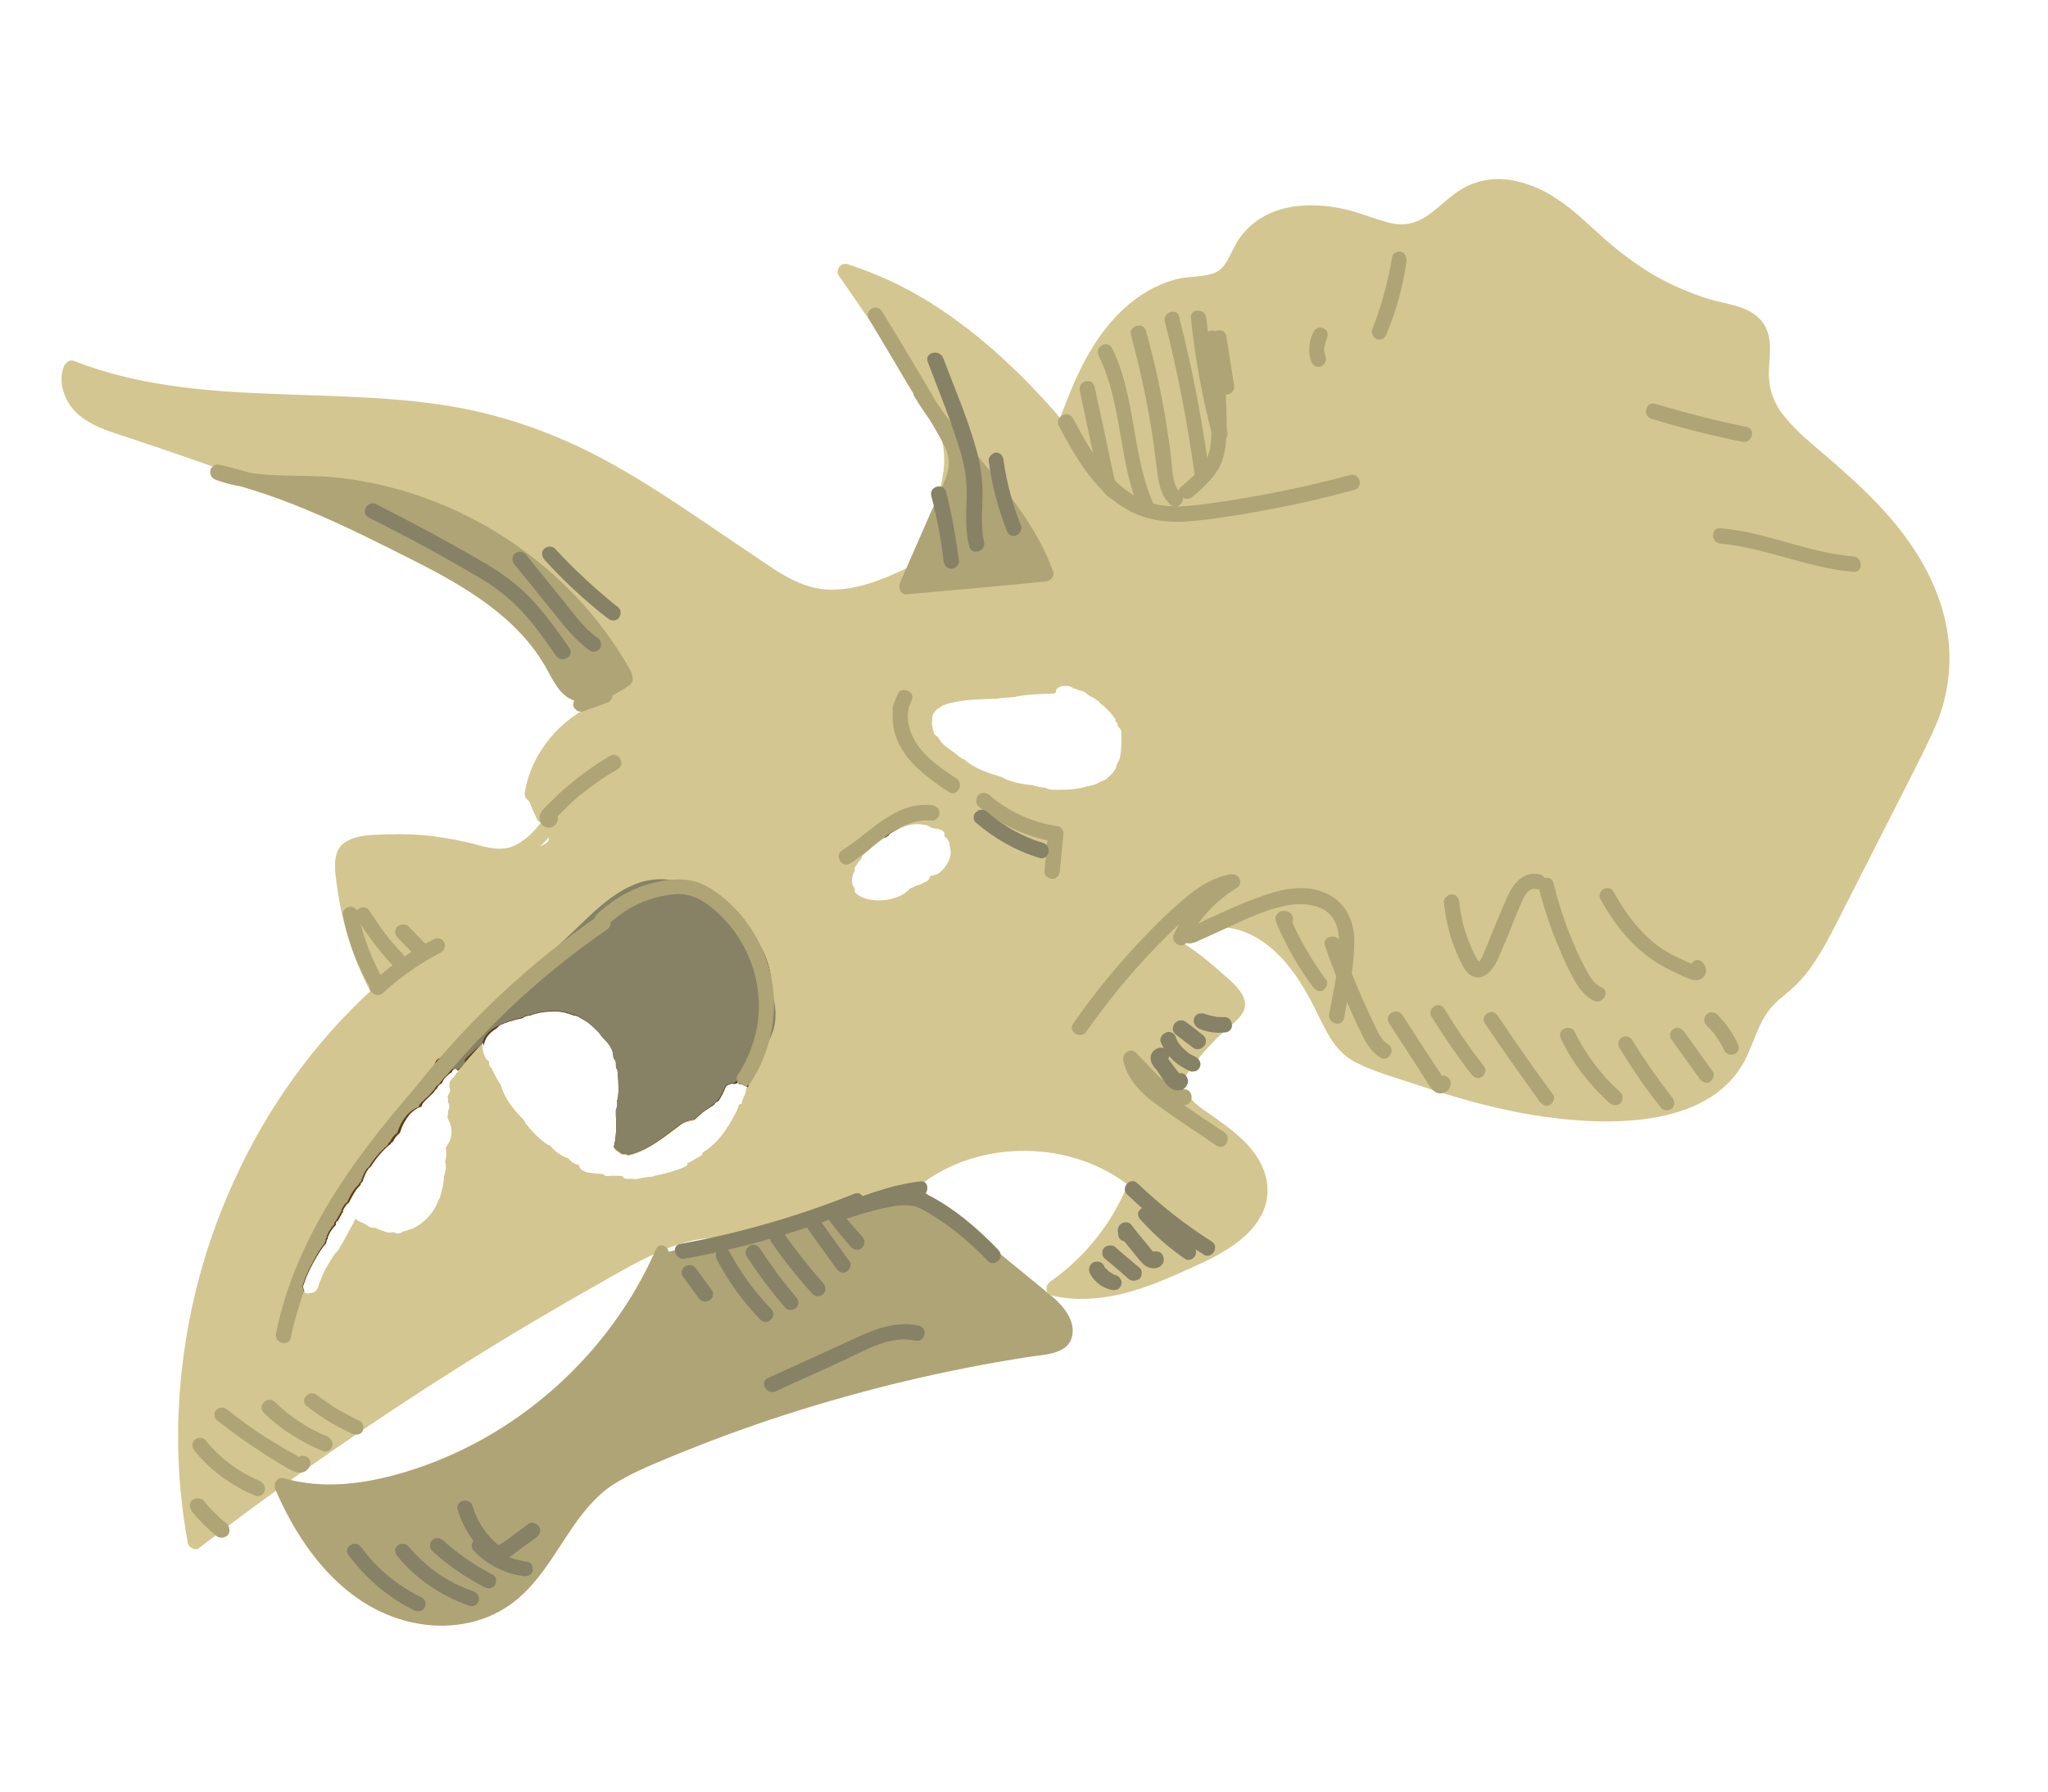 <?xml version="1.0" encoding="utf-8"?>
<!-- Generator: Adobe Illustrator 28.1.0, SVG Export Plug-In . SVG Version: 6.00 Build 0)  -->
<svg version="1.1" id="Layer_1" xmlns="http://www.w3.org/2000/svg" xmlns:xlink="http://www.w3.org/1999/xlink" x="0px" y="0px"
	 viewBox="0 0 400 350" style="enable-background:new 0 0 400 350;" xml:space="preserve">
<style type="text/css">
	.st0{fill:#D3C690;}
	.st1{fill:#AFA475;}
	.st2{fill:#603813;}
	.st3{fill:#878166;}
</style>
<g>
	<path class="st0" d="M224.8,174.6c0.7,2.1,0.8,4.3,0.4,6.5c0.2,0.3,0.3,0.7,0.3,1.1C226,179.6,225.7,177,224.8,174.6z"/>
	<path class="st0" d="M223.4,115.8c-1.4-2.6-3.3-5.1-6.1-5.9c-1.3-0.3-2.8-0.2-4.1-0.1c-9.8,0.8-19.6,1.6-29.2,3.7
		c-26.1,5.6-49.3,20.2-71.5,35.1c-3,2-6.3,4.7-6.2,8.3c0.1,2.2,1.5,4,2.1,6.1c0.2,0.6,0.3,1.3,0,1.9c-0.3,0.8-1.2,1.3-2,1.6
		c-2.8,1.3-5.7,2.5-8.5,3.8c1.5-0.3,2.9-0.7,4.3-1.3c-5.1,2.6-10.2,5.5-14.5,9.3l2.5-5.3c-3.4,2.2-6.8,4.5-9.5,7.5s-4.5,7-4.1,11.1
		c0.1,1.2,0.4,2.4,0.9,3.6c-0.3,1.9-0.4,3.9-0.2,5.8l1.4-3c0.1,0.2,0.2,0.4,0.3,0.6c2,4.4,4.1,8.9,7.4,12.5c0.2-0.4,0.5-0.7,0.8-0.9
		c0.3-0.3,0.6-0.5,0.9-0.7c0,0,0-0.1,0-0.1c0-0.1,0.1-0.1,0.1-0.2c0,0,0,0,0.1-0.1c0.1-0.1,0.2-0.2,0.3-0.2c0,0,0,0,0,0
		c0.1,0,0.1,0,0.2,0c0,0,0,0,0.1,0c0.1,0,0.1,0,0.2,0c0.1,0,0.1,0,0.2,0.1c0.1,0,0.1,0.1,0.2,0.2c0,0,0,0.1,0.1,0.1
		c0,0.1,0,0.2,0,0.3c0,0,0,0.1-0.1,0.1c0,0.1-0.1,0.1-0.1,0.1c0,0-0.1,0-0.1,0.1c-0.2,0.5-0.6,0.8-0.9,1.2c-0.1,0.1-0.1,0.1-0.2,0.2
		c0,0.1-0.1,0.2-0.2,0.3c0,0,0,0,0,0c0,0,0,0,0,0c0,0,0,0,0,0c0,0,0,0.1,0,0.1c0.1,0.2,0.1,0.5-0.1,0.6c0.1,0.1,0.1,0.2,0.2,0.4
		c3.9,3.4,8.8,5.4,13.6,7.1c0.5,0.2,1,0.4,1.6,0.5c-0.2-0.3-0.4-0.5-0.7-0.8c-0.1-0.2-0.2-0.3-0.2-0.5c-2-2-3.8-4.2-4.5-6.8
		c-0.6-1-1.2-2-1.7-3.1c-0.1-0.1-0.1-0.2-0.1-0.3c-0.1-0.1-0.1-0.2-0.2-0.2c0,0,0,0-0.1-0.1c0,0,0,0-0.1-0.1c0-0.1-0.1-0.2-0.1-0.3
		c0-0.1-0.1-0.2-0.1-0.3c0,0,0,0,0-0.1c0-0.1,0-0.2,0.1-0.3c-0.3-0.2-0.6-0.4-0.7-0.6c-2.3-4.4,1.8-7,6.9-8c0,0,0,0,0,0
		c0.1,0,0.2-0.1,0.3-0.1c0.3-0.3,0.9-0.5,1.4-0.5c1.5-0.6,3.2-0.8,4.9-0.8c1.2,0,2.5,0.3,3.7,0.8c0.3,0,0.6,0.1,0.8,0.2
		c0.4,0.2,0.8,0.5,1.2,0.7c0,0,0.1,0.1,0.1,0.1c0,0,0,0,0.1,0c0.1,0,0.2,0.1,0.2,0.1c0,0,0,0.1,0.1,0.1c0.3,0.2,0.6,0.4,0.9,0.7
		c0.5,0.4,0.9,0.8,1.3,1.2c0.3,0.3,0.6,0.6,0.8,1c0,0,0,0,0,0c0,0,0,0,0,0c0,0,0,0,0,0c0,0,0.1,0.1,0.1,0.1c0,0,0,0,0,0
		c0,0,0,0.1,0,0.1c0,0,0,0,0,0c0,0,0,0,0,0c1.1,1,2,2.2,2.1,3.6c0,0.1,0,0.2,0,0.3c0,0,0.1,0,0.1,0c0,0,0,0.1,0,0.1c0,0,0,0,0,0
		c0.2,0.2,0.4,0.5,0.4,0.8c0,0.3,0,0.5,0,0.8c0,0.1,0.1,0.2,0.1,0.4c0.1,0.1,0.2,0.2,0.2,0.4c0.1,1.1,0.2,2.3,0.2,3.4
		c0,0.9,0,1.9-0.3,2.7c0,0,0.1,0.1,0.1,0.2c0,0.4,0,0.9-0.2,1.3c0,0-0.1,0.1-0.1,0.1c0,0.4,0,0.8,0,1.1c0.1,2.2,0.1,4.4-0.4,6.1
		c0.1,0,0.1,0.1,0.1,0.2c0.1,0.1,0.1,0.2,0.2,0.3c0,0,0,0,0,0c0.3,0.2,0.7,0.5,1,0.7c0,0,0,0,0,0c0,0,0.1,0,0.1,0.1
		c0,0,0.2,0.1,0.3,0.1c0,0,0,0,0,0c0,0,0,0,0,0c0.1,0,0.1,0,0.1,0c0,0,0,0,0,0c0.2,0,0.7,0,0.9,0.2c3.8-0.8,7.1-3.6,10.2-5.9
		c0.8-0.6,1.8-0.9,2.8-1c0,0,0-0.1,0.1-0.1c0.6-0.6,1.2-1.1,1.9-1.6c0.6-0.4,1.2-0.8,1.8-1.2c0,0,0-0.1,0-0.1c0,0,0.1-0.1,0.1-0.1
		c0,0,0,0,0,0c0.1,0,0.1-0.1,0.1-0.1c0.1-0.1,0.1-0.1,0.2-0.2c0,0,0,0,0.1,0c0.1-0.1,0.3-0.2,0.4-0.3c0.5-0.8,1-1.7,1.3-2.6
		c0.1-0.3,0.6-0.5,0.9-0.6c0.3-0.1,0.7-0.1,1.1-0.1c0-0.1,0.1-0.2,0.1-0.2c0,0,0.1,0,0.1-0.1c0.1,0,0.1,0,0.2,0.1
		c0.1,0,0.1,0.1,0.2,0.2c0,0,0,0.1,0,0.1c0.4,0,0.8,0.2,1.1,0.4c0.1,0,0.2,0,0.3,0.1c0.1,0,0.2,0.1,0.2,0.1c0.1,0,0.1,0.1,0.1,0.2
		c0,0.1-0.1,0.2-0.2,0.3c0,0,0,0,0,0c0.1,0.7-0.4,1.5-0.7,2.2c0,0.2-0.1,0.3-0.1,0.5c0,0.2-0.2,0.3-0.3,0.3c-0.1,0-0.2,0.1-0.3,0.1
		c-0.2,1-0.8,2-1.2,2.7c-0.9,1.6-1.9,3.2-3.2,4.5c-0.8,0.8-1.7,1.6-2.7,2.2c0.1,0.2,0,0.3-0.2,0.5c-0.9,0.6-1.9,1.1-2.8,1.6
		c0.1,0.2,0.1,0.4-0.2,0.5c-0.2,0.1-0.4,0.2-0.7,0.2c9.9,1.8,19.9,2.9,29.9,3.2c3.5,0.1,7.1,0.1,10.5-0.9c3.5-1,6.6-3.1,9.6-5.3
		c11.6-8.3,22.5-17.8,32.3-28.3c2.9-3.1,5.7-6.3,7.5-10c0.9-1.8,1.5-3.8,1.8-5.7c-0.5-0.7-1.4-1.2-2.3-0.9
		c1.8-10.8,3.7-21.7,4.6-32.6C228.5,136.8,228.4,125.4,223.4,115.8z M183.6,170.4c-0.4,0.4-1.1,0.6-1.8,0.7
		c-0.1,0.1-0.1,0.1-0.2,0.2c0,0.3-0.2,0.5-0.4,0.7c-0.2,0.2-0.4,0.3-0.7,0.4c-0.1,0-0.1,0.1-0.2,0.1c-0.3,0.2-0.6,0.3-0.9,0.4
		c-0.1,0-0.3,0.1-0.4,0.1c-0.4,0.2-0.7,0.4-1.1,0.5c0,0,0,0-0.1,0c-2.1,2.7-8.2,3.2-10.5,1.1c-0.4-0.3-0.4-0.6-0.3-0.9
		c-0.9-1.2-0.7-2.5,0-3.7c-0.1-0.2-0.1-0.4,0-0.6c0.4-0.6,0.8-1.2,1.3-1.7c0-0.2,0.1-0.5,0.3-0.7c1.5-1.3,3-2.6,4.7-3.7
		c0.1-0.1,0.2-0.2,0.4-0.3c0.2-0.2,0.4-0.3,0.6-0.4c0.2-0.1,0.3-0.2,0.5-0.3c0.1,0,0.1-0.1,0.2-0.1c0,0,0,0,0,0
		c0.2-0.1,0.3-0.2,0.5-0.3c0.3-0.1,0.5-0.2,0.8-0.3c0.9-0.4,1.9-0.6,2.8-0.6c0.7,0,2.1,0.1,2.8,0.7c0.1,0,0.2,0.1,0.3,0.1
		c1,0.1,2.3,0.3,2.3,1.2c0,0.1,0,0.2-0.1,0.3c0.7,0.5,1.1,1.2,1.1,2c0.1,0.4,0.2,0.8,0.2,1.3C185.6,168.1,184.7,169.4,183.6,170.4z
		 M218.8,147.7c-0.1,0.7-0.4,1.2-0.7,1.7c0,0,0,0.1,0,0.1c0,0,0,0,0,0c-0.1,0.2-0.1,0.5-0.2,0.7c-0.1,0.1-0.2,0.3-0.3,0.4
		c0,0,0,0,0,0c-0.3,0.5-0.8,0.9-1.2,1.3c0,0,0,0,0,0c-0.3,0.3-0.8,0.6-1.2,0.7c-0.1,0-0.1,0.1-0.2,0.1c-0.1,0-0.1,0.1-0.2,0.1
		c-0.5,0.3-1,0.5-1.5,0.6c-0.3,0.1-0.6,0.2-0.9,0.2c-1.9,0.6-4,0.7-6,0.7c-0.7,0-1.6,0-2.2-0.4c-0.9-0.1-1.7-0.2-2.5-0.5
		c-2.1-0.2-4.3-0.6-6.1-1.6c-2.3-0.7-4.5-1.4-6.5-2.8c-0.3-0.2-0.5-0.4-0.7-0.6c-0.4-0.1-0.8-0.4-1.1-0.6c-1-1-2.6-1.7-3.6-3
		c0,0,0-0.1,0-0.1c-0.2-0.2-0.4-0.5-0.6-0.8c-0.2-0.1-0.5-0.3-0.6-0.5c-0.2-0.5-0.4-1.1-0.4-1.6c-0.1-0.1-0.1-0.2-0.1-0.3
		c0.1-0.4,0-0.9,0.1-1.4c0.1-0.7,0.5-1.2,1-1.6c0.2-0.1,0.3-0.2,0.5-0.3c0.1-0.1,0.2-0.2,0.4-0.3c0.1-0.1,0.3-0.2,0.6-0.2
		c0.3-0.2,0.7-0.3,1.2-0.4c2.9-0.7,5.9-0.7,8.9-0.8c1.1-0.2,2.1-0.2,3.2-0.3c2.6-0.6,5.2-0.6,7.8-0.7c0,0,0.1,0,0.1,0
		c0.1-0.1,0.3-0.1,0.4-0.2c0-0.1,0-0.3,0.1-0.4c0-0.1,0-0.2,0.1-0.3c0,0,0,0,0,0c0.1-0.1,0.1-0.1,0.2-0.2c0.2-0.1,0.4-0.2,0.6-0.3
		c0.3-0.1,0.5-0.1,0.8-0.1c0.1,0,0.3,0,0.5,0c0.2,0,0.5,0.1,0.7,0.2c0.1,0,0.2,0.1,0.2,0.1c0.1,0,0.1,0.1,0.1,0.2c0.1,0,0.2,0,0.3,0
		c0.1,0,0.2,0.1,0.4,0.1c0.1,0,0.1,0,0.2,0.1c0,0,0,0,0.1,0.1c0,0,0,0,0,0c0.5,0.1,1.1,0.2,1.6,0.6c0.1,0,0.1,0.1,0.1,0.1
		c0,0,0,0,0,0c0.1,0.1,0.3,0.2,0.4,0.3c0,0,0,0,0,0c0,0,0.1,0,0.1,0.1c0.1,0,0.1,0,0.2,0.1c0.1,0.1,0.3,0.1,0.4,0.2
		c0.4,0.2,0.7,0.4,1.1,0.7c0.2,0.1,0.3,0.2,0.4,0.4c0,0,0.1,0.1,0.1,0.1c1.1,0.8,2.1,1.9,2.9,3c0.1,0.1,0.1,0.3,0,0.4
		c0.1,0.1,0.2,0.2,0.3,0.3c0.2,0.3,0.2,0.6,0.3,0.9c0.3,0.2,0.5,0.5,0.6,0.8C219,144.4,219.1,146,218.8,147.7z"/>
	<g>
		<path class="st0" d="M229.5,134.1c-0.4-6.9-1.8-14-5.3-20c-1.5-2.6-3.8-5-6.9-5.7c-1.8-0.4-3.7-0.1-5.5,0
			c-2.1,0.2-4.2,0.3-6.2,0.5c-7.8,0.7-15.6,1.6-23.2,3.4c-7,1.6-13.9,3.8-20.5,6.6c-13.4,5.5-26,12.7-38.2,20.5
			c-3.4,2.2-6.7,4.4-10,6.6c-2.9,1.9-6.2,3.9-7.8,7.1c-0.7,1.4-1,3-0.8,4.6c0.3,1.9,1.3,3.5,1.9,5.3c0.3,1,0.3,1.4-0.6,1.9
			s-1.9,0.9-2.9,1.3c-2,0.9-3.9,1.8-5.9,2.6c0,0-0.1,0-0.1,0l0,0c-0.1,0-0.2,0.1-0.3,0.1c-0.7,0.3-0.8,0.8-0.7,1.4
			c-1.7,0.9-3.3,2-4.9,3c0.4-1.2-0.9-2.6-2.1-1.8c-5.7,3.8-11.8,8-13.8,15c-0.8,2.9-0.5,5.8,0.3,8.6c-0.3,1.9-0.4,3.8-0.2,5.7
			c0.1,1.7,2.4,1.9,2.9,0.6c0.8,1.6,1.6,3.3,2.5,4.8c1.2,2,2.5,4,4.1,5.7c0.2-0.2,0.4-0.3,0.6-0.4c0,0,0-0.1,0.1-0.1
			c0,0,0-0.1,0.1-0.1c0,0,0-0.1,0-0.1c0.2-0.5,0.6-1,1-1.3c0.1-0.1,0.1-0.1,0.2-0.2c-2.2-2.5-3.9-5.4-5.3-8.3c-1-2-2.2-4.2-3-6.4
			c1-5.2,3.8-9.9,7.5-13.7c4.6-4.7,10.3-8,16.2-11c1.2-0.5,2.3-1,3.4-1.7c0.3-0.2,0.5-0.4,0.6-0.7c0.7-0.3,1.4-0.7,1.9-1.1
			c2.9-2.4,0.4-5.8-0.5-8.5c-1-3,0.7-5.2,3-7c2.6-2.1,5.6-3.9,8.4-5.7c11.7-7.7,23.8-15.1,36.5-21c13-6,26.6-10,40.8-11.8
			c3.8-0.5,7.7-0.8,11.5-1.2c1.8-0.1,3.5-0.3,5.3-0.4c1.7-0.1,3.4-0.1,4.9,0.9c2.6,1.7,4.1,5.2,5.2,8c1.2,3.2,2,6.6,2.4,10
			c0.9,7.9,0.2,15.9-0.7,23.8c-1,8.6-2.5,17.2-3.9,25.8c-0.2,1.1,0.7,2.1,1.8,1.9c0.1,0,0.2,0,0.3,0c-0.9,4.3-3.6,8.3-6.5,11.6
			c-4.6,5.2-9.6,10.1-14.7,14.8c-5.1,4.6-10.4,9-15.9,13.1c-2.7,2-5.5,4.2-8.5,5.9c-3.1,1.8-6.4,2.6-9.9,2.8
			c-7.1,0.3-14.3-0.5-21.3-1.2c-3.8-0.4-7.7-1-11.5-1.7c-0.3,0.2-0.6,0.3-1,0.5c0.1,0.2,0.1,0.4-0.2,0.5c-1.2,0.5-2.3,0.9-3.5,1.2
			c10.7,2.1,21.5,3.3,32.4,3.7c3.7,0.1,7.5,0.2,11.1-0.8c3.5-1,6.5-2.9,9.5-5c6.1-4.3,11.9-8.9,17.5-13.8
			c6.3-5.5,12.3-11.2,17.9-17.5c3.1-3.5,6-7.6,7.2-12.1c0.4-0.1,0.7-0.5,0.8-1c0-0.1,0-0.3,0-0.4c0,0,0,0,0,0c0,0,0-0.1,0-0.1
			c0.3-2.6,0.1-5.2-0.8-7.7c0,0,0-0.1,0-0.1c0,0,0,0,0,0c0,0,0,0,0,0c-0.1-0.4-0.4-0.6-0.6-0.8c0.9-5.6,1.8-11.2,2.5-16.8
			C229.1,149.1,229.9,141.6,229.5,134.1z M83.9,179.8c-2.2,2.4-4.1,5.1-5.6,8c1-4.5,4.7-8,8.5-10.8
			C85.8,177.9,84.8,178.8,83.9,179.8z"/>
		<path class="st0" d="M102.4,219.4c-0.1-0.2-0.2-0.3-0.2-0.5c-0.3-0.3-0.6-0.6-0.9-0.9c-4.7-1.7-9.4-3.7-13-7.1
			c0,0-0.1,0.1-0.1,0.1c-0.1,0.1-0.1,0.1-0.2,0.2c0,0.1-0.1,0.2-0.2,0.3c0,0,0,0,0,0c0,0,0,0,0,0c0,0,0,0,0,0c0,0,0,0.1,0,0.1
			c0.1,0.2,0.1,0.5-0.1,0.6c0.2,0.3,0.3,0.7,0.2,1.1c-0.1,0.3-0.2,0.5-0.4,0.8c0,0,0,0,0,0c0,0,0.1,0.1,0.1,0.1
			c2.6,2.1,5.5,3.6,8.5,4.9c3,1.3,6.2,2.4,9.3,3.4C104.3,221.6,103.4,220.5,102.4,219.4z"/>
		<path class="st0" d="M120.1,223.6c0,0.2-0.1,0.4-0.2,0.5c0,0,0.1,0.1,0.1,0.1c0.1,0.1,0.1,0.2,0.2,0.3c0,0,0,0,0,0
			c0.3,0.2,0.7,0.5,1,0.7c0,0,0,0,0,0c0,0,0.1,0,0.1,0.1c0,0,0.2,0.1,0.3,0.1c0,0,0,0,0,0c0,0,0,0,0,0c0.1,0,0.1,0,0.1,0
			c0,0,0,0,0,0c0.2,0,0.7,0,0.9,0.2c0.9-0.2,1.7-0.5,2.6-0.8C123.5,224.5,121.8,224.1,120.1,223.6z"/>
	</g>
</g>
<g>
	<path class="st0" d="M214.6,108.7c1.4-5.5,0.2-11.5-2.3-16.6s-6.2-9.6-10.1-13.7c-10.3-11.1-22.6-20.9-37.1-25.4
		c4.8,6.9,9.5,13.8,14.2,20.7c2.8,4,5.6,8.2,6.4,13c1.6,9.8-5.8,19.3-5,29.2"/>
	<g>
		<path class="st0" d="M216,109.1c2.7-11.3-3.7-21.7-11-29.8c-6.9-7.7-14.7-14.8-23.5-20.3c-5-3.1-10.4-5.6-16-7.4
			c-1.2-0.4-2.4,1.1-1.7,2.2c2.9,4.2,5.8,8.4,8.7,12.6c2.7,3.9,5.6,7.8,8.1,11.9c2.3,3.7,4,7.7,3.8,12.2c-0.2,4.1-1.6,8-2.8,11.8
			c-1.4,4.4-2.7,9-2.3,13.7c0.2,1.9,3.2,1.9,3,0c-0.7-8.5,4.3-16.1,5.1-24.5c0.8-9.5-5.8-17.2-10.9-24.5c-3.3-4.9-6.7-9.7-10.1-14.6
			c-0.6,0.7-1.1,1.5-1.7,2.2c9.3,3,17.8,8.2,25.3,14.5c3.8,3.1,7.3,6.6,10.7,10.1c3.6,3.8,7,7.7,9.5,12.3c2.8,5.1,4.3,11.2,2.9,17
			C212.7,110.2,215.6,111,216,109.1L216,109.1z"/>
	</g>
</g>
<g>
	<path class="st0" d="M180,111.3c-7.3,3.5-15.5,7.1-23.1,4.5c-2.3-0.8-4.5-2.1-6.5-3.5c-16.5-10.7-32.3-23.2-51.1-28.9
		C71.6,75.1,40.7,82.6,14,71.9c-1.2,2.7,0.1,5.9,2.3,7.9s5,2.9,7.8,3.8c18.5,6.1,36.8,12.9,54.8,20.3c3.6,1.5,7.2,3,10.4,5.2
		c3.9,2.7,7.1,6.2,10.2,9.8c5.9,6.6,11.8,13.2,17.6,19.9c-6.8,2.8-12,9.2-13.2,16.5"/>
	<g>
		<path class="st0" d="M179.2,110c-5.2,2.5-10.8,5.2-16.8,5.2c-6,0-10.8-3.7-15.5-6.9c-9.5-6.3-18.7-13-28.7-18.4
			c-10-5.4-20.5-9.1-31.8-10.8c-11.3-1.7-22.8-1.7-34.3-2.2c-12.8-0.5-25.7-1.7-37.7-6.4c-0.8-0.3-1.6,0.4-1.9,1
			c-1.3,3.2,0.1,6.9,2.5,9.2c2.9,2.7,6.8,3.7,10.4,4.9c8.4,2.8,16.8,5.7,25.1,8.8c8.4,3.1,16.7,6.3,25,9.7c3.9,1.6,7.9,3.1,11.5,5.3
			c3.5,2.1,6.3,4.9,9,7.9c6.8,7.4,13.3,15,20,22.5c0.2-0.8,0.4-1.7,0.7-2.5c-7.3,3.1-12.9,9.7-14.2,17.5c-0.3,1.9,2.6,2.7,2.9,0.8
			c1.2-6.8,5.8-12.8,12.1-15.5c1-0.4,1.5-1.6,0.7-2.5c-5.8-6.5-11.5-13-17.3-19.5c-2.7-3-5.3-6-8.4-8.5c-3.1-2.5-6.5-4.3-10.2-5.9
			c-15.8-6.8-32-12.7-48.2-18.3c-4.3-1.5-8.8-2.7-13.1-4.5c-3.3-1.4-7.3-4.5-5.6-8.6c-0.6,0.4-1.2,0.7-1.9,1
			c21.9,8.7,46,5.5,68.9,8.2c11.5,1.4,22.4,4.7,32.6,10.1c10.3,5.4,19.7,12.1,29.4,18.6c5.3,3.5,10.5,7.6,17.1,7.9
			c6.8,0.3,13.2-2.7,19.2-5.6C182.5,111.7,180.9,109.1,179.2,110L179.2,110z"/>
	</g>
</g>
<g>
	<path class="st0" d="M104.4,155.2c0.6,1.4,1.2,2.8,1.8,4.1"/>
	<g>
		<path class="st0" d="M103.1,156c0.6,1.4,1.2,2.8,1.8,4.1c0.1,0.3,0.6,0.6,0.9,0.7c0.4,0.1,0.8,0,1.2-0.1c0.3-0.2,0.6-0.5,0.7-0.9
			c0-0.1,0-0.3,0-0.4c0-0.3-0.1-0.5-0.2-0.8c-0.6-1.4-1.2-2.8-1.8-4.1c-0.1-0.3-0.6-0.6-0.9-0.7c-0.4-0.1-0.8,0-1.2,0.1
			c-0.3,0.2-0.6,0.5-0.7,0.9c0,0.1,0,0.3,0,0.4C102.9,155.5,103,155.7,103.1,156L103.1,156z"/>
	</g>
</g>
<g>
	<path class="st0" d="M112.3,153.5c-2.2,2.8-3.8,6.1-6,8.8c-2.2,2.8-5.4,5.1-9,5.1c-1.5,0-3-0.5-4.5-0.9c-6.9-1.9-14.2-2.4-21.3-1.7
		c-1.6,0.2-3.4,0.6-4.2,2c-0.5,0.9-0.4,1.9-0.3,2.9c0.8,9,3.5,17.8,8,25.6"/>
	<g>
		<path class="st0" d="M111,152.7c-3.2,4.2-5.3,9.7-10.1,12.3c-2.5,1.3-4.9,0.8-7.5,0.1c-2.8-0.8-5.7-1.3-8.6-1.7
			c-3-0.4-6-0.5-9-0.4c-2.5,0.1-5.5,0-7.8,1.2c-2.6,1.3-2.7,3.8-2.5,6.4c0.3,2.7,0.7,5.4,1.3,8c1.4,6.1,3.7,12,6.8,17.4
			c1,1.7,3.5,0.2,2.6-1.5c-2.6-4.6-4.7-9.6-6-14.8c-0.7-2.6-1.2-5.2-1.5-7.9c-0.2-1.2-0.5-2.7-0.2-3.9c0.3-1.1,1.4-1.4,2.4-1.6
			c2.7-0.5,5.5-0.5,8.3-0.4c2.9,0.1,5.8,0.4,8.6,0.9c2.8,0.5,5.5,1.5,8.3,1.9c2.4,0.3,4.7-0.2,6.7-1.4c5.2-2.9,7.4-8.6,10.9-13.2
			C114.7,152.7,112.1,151.2,111,152.7L111,152.7z"/>
	</g>
</g>
<g>
	<path class="st0" d="M120.7,211.3c0,0.4,0.1,0.9,0.1,1.3c0,0.9,0,1.9-0.3,2.7c0,0,0.1,0.1,0.1,0.2c0,0.4,0,0.9-0.2,1.3
		c0,0-0.1,0.1-0.1,0.1c0,0.4,0,0.8,0,1.1c0.1,2.2,0.1,4.4-0.4,6.2c0,0,0.1,0.1,0.1,0.2c0.1,0.1,0.1,0.2,0.2,0.3c0,0,0,0,0,0
		c0.3,0.2,0.7,0.5,1,0.7c0,0,0,0,0,0c0,0,0.1,0,0.1,0.1c0,0,0.2,0.1,0.3,0.1c0,0,0,0,0,0c0,0,0,0,0,0c0.1,0,0.1,0,0.1,0c0,0,0,0,0,0
		c0.2,0,0.7,0,0.9,0.2c3.8-0.8,7.1-3.6,10.2-5.9c0.8-0.6,1.8-0.9,2.8-1c0,0,0-0.1,0.1-0.1c0.4-0.5,0.9-0.9,1.4-1.3L120.7,211.3z"/>
	<path class="st0" d="M142.8,219.4c-0.8,1.3-1.7,2.6-2.7,3.6c-0.8,0.8-1.7,1.6-2.7,2.2c0.1,0.2,0.1,0.3-0.2,0.5
		c-0.9,0.6-1.9,1.1-2.8,1.6c0.1,0.2,0.1,0.3-0.2,0.5c-2.1,0.9-4.2,1.5-6.4,1.9c-0.1,0.1-0.4,0.2-0.7,0.2c-0.1,0-0.1,0-0.2,0
		c-0.1,0-0.1,0-0.1,0c-0.7,0.1-1.5,0.2-2.3,0.4c-0.2,0-0.6,0.1-0.9,0c-0.3,0-0.6,0-0.9,0c-0.3,0-0.8,0-1-0.3c0-0.1,0-0.1,0-0.2
		c-0.3,0-0.6-0.1-0.9-0.1c-0.1,0-0.2,0-0.3,0c0,0,0,0,0,0c0,0,0,0,0,0c-0.2,0-0.4,0-0.6,0c-0.2,0-0.4,0-0.6,0c0,0,0,0,0,0
		c-0.1,0-0.2,0-0.2,0c-0.3,0.1-1,0.1-1.2-0.3c0,0,0,0,0,0c-1-0.1-2-0.2-2.9-0.3c-1-0.2-1.9-0.7-1.9-1.5c-1-0.2-1.6-0.7-2.1-1.3
		c-1.5-0.5-2.6-1.4-3.6-2.5c-0.3-0.1-0.6-0.3-0.9-0.5c-1.5-1.1-2.8-2.5-3.9-3.9c-0.1-0.2-0.2-0.3-0.2-0.5c-2-2-3.8-4.2-4.6-6.8
		c-0.6-1-1.2-2-1.7-3c-0.1-0.1-0.1-0.2-0.1-0.3c-0.1-0.1-0.1-0.2-0.2-0.2c0,0,0,0-0.1-0.1c0,0,0,0-0.1-0.1c0-0.1-0.1-0.2-0.1-0.3
		c0-0.1-0.1-0.2-0.1-0.3c0,0,0,0,0-0.1c0-0.1,0-0.2,0.1-0.3c-0.3-0.2-0.6-0.4-0.7-0.6c-1.1-2-0.8-3.6,0.4-4.9l-21.2-7.8
		c-29,26.4-43.1,68.3-35.8,106.9c26.1-20,53.7-38.1,82.4-54c5.1-2.8,10.4-5.7,16.2-6.5c5.1-0.7,10.4,0.1,15.3-1.1
		c3.2-0.8,6.1-2.4,9.1-3.7c5.2-2.2,10.8-3.5,16.4-3.7L142.8,219.4z M89.4,209.4c0,0,0,0.1-0.1,0.1c0,0.1-0.1,0.1-0.1,0.1
		c0,0-0.1,0-0.1,0.1c-0.2,0.5-0.6,0.8-0.9,1.2c-0.1,0.1-0.1,0.1-0.2,0.2c0,0.1-0.1,0.2-0.2,0.3c0,0,0,0,0,0c0,0,0,0,0,0c0,0,0,0,0,0
		c0,0,0,0.1,0,0.1c0.1,0.2,0.1,0.5-0.1,0.6c0.2,0.3,0.3,0.7,0.2,1.1c-0.1,0.3-0.2,0.5-0.4,0.8c0,0.1,0,0.1-0.1,0.2c0,0,0,0,0,0
		c0,0.1,0.1,0.3,0.1,0.4c0,0.2,0,0.4,0,0.6c0,0,0,0,0,0.1c0.2,0.3,0.3,0.8,0.2,1.2c-0.1,0.2-0.1,0.4-0.2,0.6c0,0.1,0,0.1,0,0.2
		c0,0.4-0.1,0.8-0.1,1.1c1,1.7,1.2,3.8-0.3,5.7c0,0,0,0.1,0,0.2c0,0.1,0,0.2,0,0.2c0.1,0.7,0.1,1.5-0.1,2.2c0,0.1,0,0.1-0.1,0.2
		c0.1,0.3,0.2,0.6,0.2,0.9c0,0.6-0.2,1.2-0.3,1.8c0,0,0,0.1-0.1,0.2c0,1.4-0.4,2.8-0.8,4.2c-0.1,0.2-0.2,0.4-0.3,0.5
		c-0.8,2.4-2.7,4.4-5,5.5c-0.1,0.1-0.3,0.1-0.4,0.1c-0.5,0.2-1,0.4-1.5,0.5c-0.4,0.3-0.9,0.5-1.4,0.3c-0.2-0.1-0.4-0.1-0.5-0.2
		c-0.3,0.1-0.6,0.1-0.9,0.1c-0.9-0.2-1.7-0.5-2.5-0.9c-0.1,0-0.1-0.1-0.2-0.1c-0.2,0.1-0.4,0.1-0.6,0c-0.2,0-0.4-0.1-0.6-0.2
		c-0.4-0.3-0.9-0.6-1.4-0.8c-0.1,0-0.2-0.1-0.2-0.1c-0.3-0.1-0.5-0.2-0.7-0.4l-0.2-0.2c-0.2,0.2-0.3,0.4-0.4,0.7
		c-0.3,0.5-0.6,1.1-0.9,1.6c-0.6,1.1-1.1,2.2-1.8,3.2c-0.1,0.3-0.2,0.5-0.4,0.7c-0.1,0.1-0.2,0.3-0.4,0.4c0,0-0.1,0.1-0.1,0.1
		c0,0,0,0,0,0c-0.2,0.3-0.4,0.6-0.6,0.9c-0.4,0.6-0.8,1.3-1.2,2c-0.4,0.7-0.7,1.4-1,2.1c0,0,0,0,0,0.1c0,0.1-0.1,0.1-0.1,0.2
		c-0.1,0.2-0.1,0.3-0.2,0.5c-0.1,0.3-0.2,0.6-0.3,0.9c-0.2,0.7-0.9,1.2-1.7,1.1c0,0-0.1,0.1-0.1,0.1c-0.1,0-0.1,0-0.2,0
		c-0.1,0-0.1,0-0.2-0.1c0,0,0,0,0,0c0,0,0,0,0,0c0,0,0,0-0.1,0c-0.4,0-0.6-0.4-0.4-0.7c0,0,0,0,0,0c-0.2-0.3-0.3-0.8-0.1-1.1
		c0.5-1.6,1.2-3.1,2-4.5c0.7-1.3,1.4-2.5,2.4-3.6c0-0.2,0-0.3,0.1-0.4c0,0,0,0,0,0c0-0.1,0-0.1,0-0.2c0-0.1,0.1-0.1,0.1-0.2
		c0,0,0,0,0,0c0,0,0.1,0,0.1,0c0-0.1,0-0.2,0-0.3c0.2-0.6,0.5-1.2,0.9-1.7c0.2-0.3,0.4-0.5,0.7-0.8V239c0-0.1,0-0.2,0.1-0.3
		c0,0,0.1-0.1,0.1-0.1c0.1-0.1,0.1-0.1,0.2-0.1c0.3-0.5,0.5-1,0.8-1.5c0.1-0.1,0.2-0.2,0.2-0.3c0-0.1-0.1-0.2,0-0.3
		c0.2-0.4,0.4-0.7,0.7-1.1c0.1-0.1,0.2-0.2,0.4-0.3c0.7-1.3,1.3-2.6,2.3-3.5c0,0,0,0,0,0c0-0.1,0.1-0.3,0.1-0.4
		c0.2-0.1,0.3-0.3,0.4-0.4c0-0.1,0-0.2,0-0.2c0.2-0.5,0.4-1.1,0.7-1.6c0.2-0.3,0.3-0.6,0.6-0.8c0.1-0.1,0.2-0.2,0.3-0.3
		c1-1.6,2.2-3,3.5-4.1c0.1-0.1,0.2-0.1,0.3-0.2c0-0.1,0-0.2,0.1-0.2c0.1-0.1,0.2-0.2,0.3-0.2c0,0,0,0,0,0c0.3-0.7,0.8-1.3,1.4-1.8
		c0.4-1.3,1-2.5,2-3.7c0.7-0.7,1.4-1.2,2.2-1.4c0.1-0.3,0.2-0.6,0.4-0.8c0.5-0.6,1.1-1.1,1.6-1.6c0.1-0.1,0.2-0.2,0.4-0.4
		c0.2-0.3,0.3-0.5,0.6-0.7c0.1-0.1,0.1-0.3,0.2-0.4c0.2-0.3,0.4-0.5,0.7-0.6c0,0,0,0,0-0.1c0,0,0,0,0.1-0.1c0,0,0-0.1,0-0.1
		c0.2-0.5,0.6-1,1-1.3c0.3-0.3,0.6-0.5,0.9-0.7c0,0,0-0.1,0-0.1c0-0.1,0.1-0.1,0.1-0.2c0,0,0,0,0.1-0.1c0.1-0.1,0.2-0.2,0.3-0.2
		c0,0,0,0,0,0c0.1,0,0.1,0,0.2,0c0,0,0,0,0.1,0c0.1,0,0.1,0,0.2,0c0.1,0,0.1,0,0.2,0.1c0.1,0,0.1,0.1,0.2,0.2c0,0,0,0.1,0.1,0.1
		C89.4,209.3,89.4,209.3,89.4,209.4z"/>
	<g>
		<path class="st0" d="M72.9,193.1c-11.5,10.5-20.7,23.3-27.1,37.4c-6.5,14.1-10.2,29.4-10.9,45c-0.4,8.7,0.2,17.5,1.8,26
			c0.2,0.9,1.5,1.5,2.2,0.9c16.4-12.6,33.5-24.5,51-35.5c8.7-5.5,17.5-10.7,26.5-15.8c4.4-2.5,8.8-5.1,13.4-7c2.4-1,4.8-1.7,7.4-2.1
			c2.5-0.3,5-0.3,7.5-0.3c2.9,0,5.9-0.2,8.7-1c2.6-0.8,5.1-2,7.6-3.1c5.3-2.3,10.9-3.6,16.7-3.9c1.9-0.1,1.9-3.1,0-3
			c-5.2,0.2-10.3,1.2-15.1,3.1c-4.7,1.8-9,4.4-14.1,4.9c-5.2,0.5-10.5-0.1-15.6,1.4c-4.8,1.3-9.2,3.7-13.5,6.1
			c-18.3,10.1-36.2,21.2-53.5,33c-9.7,6.6-19.2,13.6-28.5,20.7c0.7,0.3,1.5,0.6,2.2,0.9c-2.8-14.9-2.4-30.3,0.9-45
			c3.3-14.7,9.3-28.8,17.8-41.2c4.8-7,10.4-13.5,16.7-19.2C76.4,194,74.3,191.8,72.9,193.1L72.9,193.1z"/>
	</g>
</g>
<g>
	<path class="st1" d="M129.4,244.8c-9.4,21.5-28.8,38.3-51.4,44.6c-7.5,2.1-15.5,3-22.9,0.8c3.6,8.5,8.9,16.7,16.8,21.6
		c7.8,5,18.6,6,26.3,0.9c8.2-5.5,11.2-16.3,18.8-22.5c3.1-2.5,6.8-4.2,10.4-5.8c24.5-10.5,50.4-17.7,76.8-21.5
		c1.1-0.2,2.3-0.3,3.1-1.1c2.2-2.1-0.3-5.7-2.6-7.6c-8.5-6.9-16.9-13.8-25.3-20.8"/>
	<g>
		<path class="st1" d="M128.1,244.1c-9.1,20.8-27.6,37.2-49.4,43.6c-7.5,2.2-15.5,3.3-23.2,1.1c-1.4-0.4-2.2,1.1-1.7,2.2
			c5.4,12.6,14.9,24.6,29.3,26.4c6.6,0.8,13.3-0.9,18.3-5.3c4.8-4.2,7.7-10,11.4-15.1c2-2.7,4.2-5.2,7-7c3.3-2.1,6.9-3.6,10.5-5.1
			c7.5-3.1,15.2-6,23-8.5c15.5-5,31.4-8.8,47.5-11.3c3-0.5,7.8-0.4,8.6-4.1c0.7-3-1.8-6-4-7.8c-6.7-5.5-13.4-11-20.2-16.5
			c-1.7-1.4-3.3-2.7-5-4.1c-1.5-1.2-3.6,0.9-2.1,2.1c6.4,5.2,12.8,10.5,19.2,15.7c1.5,1.3,3.1,2.5,4.6,3.8c1.3,1.1,2.8,2.2,3.7,3.6
			c0.5,0.8,1.4,2.3,0.4,3.1c-0.5,0.5-1.4,0.5-2,0.7c-1,0.2-2.1,0.3-3.1,0.5c-15.4,2.4-30.6,5.9-45.5,10.5c-7.4,2.3-14.8,5-22,7.8
			c-6.5,2.6-13.7,5.1-18.9,10c-4.4,4.2-7.2,9.7-10.8,14.6c-3.7,5.1-8.5,8.9-14.9,9.6c-7.3,0.8-14.6-2-20.1-6.8
			c-5.6-4.9-9.5-11.5-12.4-18.3c-0.6,0.7-1.1,1.5-1.7,2.2c7.1,2.1,14.6,1.5,21.6-0.2c5.9-1.5,11.6-3.6,17-6.4
			c10.5-5.4,19.8-13.1,27-22.4c4.1-5.2,7.6-10.9,10.2-17C131.4,243.8,128.8,242.3,128.1,244.1L128.1,244.1z"/>
	</g>
</g>
<g>
	<path class="st0" d="M178.5,230.6c12.3-9.7,31.4-9.5,43.5,0.4c-3.1,8.4-8.8,15.7-16.2,20.8c9.6,2.4,19.4-2.1,28.3-6.4
		c5.3-2.6,11.3-6.2,11.8-12.1c0.3-3.6-1.8-7.1-4.5-9.6s-5.9-4.4-8.7-6.7c-1.8-1.5-3.6-3.5-3.2-5.8c0.2-1,0.7-1.8,1.3-2.6
		c2.6-3.7,5.7-7,9.1-9.9c0.7-0.6,1.5-1.3,1.5-2.3c0-0.8-0.5-1.5-1.1-2.1c-4.1-4.5-9-8.2-14.3-11.1"/>
	<g>
		<path class="st0" d="M179.6,231.6c11.7-9.2,29.8-9,41.4,0.4c-0.1-0.5-0.3-1-0.4-1.5c-3,8-8.5,15-15.5,19.9c-1,0.7-1,2.4,0.4,2.7
			c8.6,2,17.1-0.9,24.9-4.4c6-2.7,13.9-5.9,16.5-12.5c1.3-3.4,0.6-7.2-1.4-10.2c-2.2-3.4-5.5-5.7-8.7-8c-1.6-1.1-3.3-2.2-4.6-3.8
			c-0.5-0.6-1.1-1.5-1.1-2.4c0-1,0.7-2,1.3-2.8c2.4-3.4,5.3-6.4,8.5-9.1c1.5-1.3,2.9-2.9,2-5c-0.8-2-2.9-3.6-4.5-5
			c-3.5-3.2-7.3-5.9-11.4-8.1c-1.7-0.9-3.2,1.7-1.5,2.6c3.4,1.8,6.6,4,9.5,6.5c1.4,1.2,2.8,2.5,4.1,3.9c0.5,0.6,1.4,1.2,0.8,2
			c-0.5,0.7-1.3,1.2-2,1.7c-2.9,2.5-5.4,5.4-7.7,8.5c-1.1,1.4-2.1,3-2.1,4.8c0,1.8,1,3.3,2.1,4.6c2.5,2.8,6,4.5,8.8,6.9
			c2.6,2.2,5.3,5.1,5.5,8.7c0.4,6.5-7.2,10.1-12.1,12.4c-8,3.9-17.1,7.9-26.1,5.8c0.1,0.9,0.2,1.8,0.4,2.7
			c7.7-5.4,13.6-12.9,16.8-21.7c0.2-0.5,0-1.1-0.4-1.5c-10-8.1-24.2-10.2-36.2-5.7c-3.4,1.3-6.5,3-9.4,5.3
			C175.9,230.7,178.1,232.8,179.6,231.6L179.6,231.6z"/>
	</g>
</g>
<g>
	<path class="st0" d="M208.4,82.4c2.3-5.9,4.6-11.8,8.3-16.8s9.1-9.2,15.3-10.1c2.5-0.4,5.4-0.2,7.4-1.8c1.8-1.4,2.4-3.9,3.6-5.8
		c2.3-3.9,6.9-6.1,11.5-6.4s9,0.8,13.3,2.3c2.3,0.8,4.7,1.7,7.1,1.4c5.1-0.6,8.2-5.8,12.9-7.9c4.8-2.1,10.5-0.7,14.9,2.1
		c4.4,2.8,8,6.7,12,10.1c6.4,5.4,14.1,9.2,22.3,11.2c2.2,0.5,4.5,1,6,2.7c2.4,2.8,0.9,7.2,1.2,10.9c0.4,6,5.4,10.5,10,14.3
		c6.9,5.8,13.6,11.9,18.6,19.4s7.9,16.7,6.4,25.5c-0.9,5.4-3.5,10.5-6,15.4c-5.2,10.3-10.5,20.7-15.8,31c-2.1,4.1-4.3,8.4-7.7,11.6
		c-1.7,1.6-3.7,3-5.2,4.8c-2.5,3.1-3.2,7.4-5.3,10.9c-4,6.7-12.3,9.3-20.1,10c-17,1.5-33.7-3.9-49.8-9.6c-2.3-0.8-4.6-1.7-6.3-3.3
		c-1.6-1.5-2.6-3.6-3.5-5.6c-3.1-6.5-7-13.2-13.2-16.9s-15.4-3.3-19.6,2.6"/>
	<g>
		<path class="st0" d="M209.9,82.8c2.8-7.2,5.7-14.7,11.4-20.1c2.5-2.4,5.5-4.3,8.8-5.3c3.3-0.9,7.1-0.3,10-2.4
			c2.8-2,3.3-5.8,5.6-8.2c2.3-2.4,5.6-3.7,8.8-4c4.3-0.4,8.5,0.7,12.5,2.1c3.7,1.2,7.3,2.4,11.2,0.8c2.9-1.3,5.1-3.6,7.6-5.5
			c2.9-2.1,6.1-3,9.6-2.3c7.9,1.6,13,8.2,18.9,13c6,4.9,13,8.5,20.4,10.5c3,0.8,7.4,1,8,4.8c0.6,3.4-0.6,6.8,0.2,10.2
			c1.8,7,8.6,11.6,13.7,16.1c5.9,5.1,11.5,10.7,15.6,17.4c4,6.6,6.5,14.5,5.4,22.3c-0.6,4-2.1,7.8-3.8,11.5c-1.9,4-3.9,7.9-5.9,11.8
			c-4,8-8.1,15.9-12.1,23.9c-1.8,3.5-3.5,7-6.2,9.9c-2.5,2.8-5.8,4.6-7.7,8c-1.8,3.1-2.5,6.8-4.5,9.8c-1.8,2.7-4.5,4.6-7.4,5.9
			c-6.7,3-14.5,3.2-21.7,2.7c-8.6-0.6-17-2.6-25.3-5.1c-4.1-1.3-8.2-2.6-12.2-4.1c-1.8-0.6-3.6-1.2-5.2-2.1c-1.7-1-2.8-2.5-3.8-4.2
			c-1.7-3.2-3.1-6.5-5.1-9.6c-1.9-3-4.1-5.8-6.9-8c-4.9-3.9-11.5-5.8-17.6-3.8c-2.8,0.9-5.2,2.6-6.9,5c-1.1,1.6,1.5,3.1,2.6,1.5
			c3.6-5,11.1-5.2,16.2-2.8c6.6,3.1,10.6,10,13.6,16.3c1.7,3.5,3.4,6.8,7,8.7c3.7,1.9,7.8,3,11.7,4.3c8.3,2.8,16.8,5.2,25.5,6.4
			c13,1.8,33,2.1,39.4-12.1c1.6-3.5,2.5-7.2,5.3-10c1.3-1.3,2.9-2.4,4.2-3.7c1.4-1.4,2.6-2.9,3.7-4.6c2.3-3.5,4.1-7.3,6-11
			c2.1-4.1,4.2-8.3,6.3-12.4c2.1-4.1,4.1-8.1,6.2-12.2c1.9-3.8,3.9-7.6,5.5-11.5c2.9-7.6,3-15.7,0.3-23.4c-2.6-7.6-7.4-14.1-13-19.8
			c-2.8-2.9-5.9-5.6-9-8.3c-2.8-2.4-5.7-4.7-8-7.5c-2.4-2.8-3.5-5.9-3.3-9.6c0.2-3.4,0.8-7.1-1.8-9.8c-2.5-2.6-6.7-2.9-10-3.9
			c-3.8-1.2-7.5-2.8-10.9-4.8c-3.4-2-6.5-4.4-9.5-7c-3-2.7-5.9-5.6-9.3-7.8c-3.1-2.1-6.7-3.5-10.4-3.8c-3.7-0.2-7,0.9-9.8,3.1
			c-2.5,1.9-4.8,4.5-7.8,5.4c-2,0.6-3.9,0.3-5.8-0.3c-2.1-0.6-4.1-1.4-6.2-2c-7.1-1.9-15.8-1.8-21,4.2c-1.2,1.3-1.9,2.8-2.7,4.4
			c-0.8,1.6-1.6,3-3.3,3.6c-1.7,0.6-3.6,0.6-5.3,0.8c-1.7,0.2-3.4,0.7-5,1.4c-7,3-11.9,9.1-15.3,15.8c-1.8,3.5-3.2,7.2-4.6,10.9
			C206.3,83.8,209.2,84.6,209.9,82.8L209.9,82.8z"/>
	</g>
</g>
<g>
	<path class="st0" d="M214.5,99.6c11.6,3.3,23.8,4.3,35.8,3c0.8-0.1,1.6-0.2,2.3-0.6c1.5-0.9,1.9-2.8,2.1-4.5"/>
	<g>
		<path class="st0" d="M214.1,101c7.8,2.2,15.9,3.4,24.1,3.6c4,0.1,8.1-0.1,12.1-0.5c1.7-0.2,3.2-0.5,4.3-1.9c1-1.2,1.3-2.8,1.5-4.2
			c0.3-1.9-2.6-2.7-2.9-0.8c-0.2,1.1-0.3,2.8-1.3,3.5c-0.6,0.4-1.4,0.4-2.1,0.5c-0.9,0.1-1.9,0.2-2.8,0.2c-3.5,0.3-7.1,0.3-10.7,0.2
			c-7.2-0.3-14.4-1.5-21.4-3.4C213.1,97.6,212.3,100.5,214.1,101L214.1,101z"/>
	</g>
</g>
<g>
	<path class="st2" d="M148.5,188.5c-1-3.1-2.9-5.7-5-8.1c-2.5-2.9-5.5-5.7-9.3-6.6c-5.8-1.3-11.6,2.2-16.4,5.9
		c-13.7,10.5-26.1,22.9-36.5,36.7c0.2-0.1,0.5-0.2,0.7-0.3c0.1-0.3,0.2-0.6,0.4-0.8c0.5-0.6,1.1-1.1,1.6-1.6
		c0.1-0.1,0.2-0.2,0.4-0.4c0.2-0.3,0.3-0.5,0.6-0.7c0.1-0.1,0.1-0.3,0.2-0.4c0.2-0.3,0.4-0.5,0.7-0.6c0,0,0,0,0-0.1c0,0,0,0,0.1-0.1
		c0,0,0-0.1,0-0.1c0.2-0.5,0.6-1,1-1.3c0.3-0.3,0.6-0.5,0.9-0.7c0,0,0-0.1,0-0.1c0-0.1,0.1-0.1,0.1-0.2c0,0,0,0,0.1-0.1
		c0.1-0.1,0.2-0.2,0.3-0.2c0,0,0,0,0,0c0.1,0,0.1,0,0.2,0c0,0,0,0,0.1,0c0.1,0,0.1,0,0.2,0c0.1,0,0.1,0,0.2,0.1
		c0.1,0,0.1,0.1,0.2,0.2c0,0,0,0.1,0.1,0.1c0,0,0,0,0,0.1l5.4-7.7c0.1,0.2,0.2,0.4,0.2,0.7c1.3-1.6,3.8-2.6,6.7-3.2l0.1,0
		c0.1-0.1,0.2-0.1,0.3-0.1c0.3-0.3,0.9-0.5,1.4-0.5c1.5-0.6,3.2-0.8,4.9-0.8c1.2,0,2.5,0.3,3.7,0.8c0.3,0,0.6,0.1,0.8,0.2
		c0.4,0.2,0.8,0.5,1.2,0.7c0,0,0.1,0.1,0.1,0.1c0,0,0,0,0.1,0c0.1,0,0.2,0.1,0.2,0.1c0,0,0,0.1,0.1,0.1c0.3,0.2,0.6,0.4,0.9,0.7
		c0.5,0.4,0.9,0.8,1.3,1.2c0.3,0.3,0.6,0.6,0.8,1c0,0,0,0,0,0c0,0,0,0,0,0c0,0,0,0,0,0c0,0,0.1,0.1,0.1,0.1c0,0,0,0,0,0
		c0,0,0,0.1,0,0.1c0,0,0,0,0,0c0,0,0,0,0,0c1.1,1,2,2.2,2.1,3.6c0,0.1,0,0.2,0,0.3c0,0,0.1,0,0.1,0c0,0,0,0.1,0,0.1c0,0,0,0,0,0
		c0.2,0.2,0.4,0.5,0.4,0.8c0,0.3,0,0.5,0,0.8c0,0.1,0.1,0.2,0.1,0.4c0.1,0.1,0.2,0.2,0.2,0.4c0.1,1.1,0.2,2.3,0.2,3.4
		c0,0.9,0,1.9-0.3,2.7c0,0,0.1,0.1,0.1,0.2c0,0.4,0,0.9-0.2,1.3c0,0-0.1,0.1-0.1,0.1c0,0.4,0,0.8,0,1.1c0.1,2.2,0.1,4.4-0.4,6.1
		c0.1,0.1,0.1,0.1,0.2,0.2c0.1,0.1,0.1,0.2,0.2,0.3c0,0,0,0,0,0c0.3,0.2,0.7,0.5,1,0.7c0,0,0,0,0,0c0,0,0.1,0,0.1,0.1
		c0,0,0.2,0.1,0.3,0.1c0,0,0,0,0,0c0,0,0,0,0,0c0.1,0,0.1,0,0.1,0c0,0,0,0,0,0c0.2,0,0.7,0,0.9,0.2c3.8-0.8,7.1-3.6,10.2-5.9
		c0.8-0.6,1.8-0.9,2.8-1c0,0,0-0.1,0.1-0.1c0.6-0.6,1.2-1.1,1.9-1.6c0.6-0.4,1.2-0.8,1.8-1.2c0,0,0-0.1,0-0.1c0,0,0.1-0.1,0.1-0.1
		c0,0,0,0,0,0c0.1,0,0.1-0.1,0.1-0.1c0.1-0.1,0.1-0.1,0.2-0.2c0,0,0,0,0.1,0c0.1-0.1,0.3-0.2,0.4-0.3c0.5-0.8,1-1.7,1.3-2.6
		c0.1-0.3,0.6-0.5,0.9-0.6c0.3-0.1,0.7-0.1,1.1-0.1c0-0.1,0.1-0.2,0.1-0.2c0,0,0.1,0,0.1-0.1c0.1,0,0.1,0,0.2,0.1
		c0.1,0,0.1,0.1,0.2,0.2c0,0,0,0.1,0,0.1c0.1,0,0.2,0,0.2,0c0.8-2.1,1.5-4.2,2.2-6.3C148.5,199.9,150.2,194,148.5,188.5z"/>
	<g>
		<path class="st2" d="M149.7,187.4c-1.4-3.7-4-6.8-6.7-9.6c-2.7-2.7-5.9-5-9.7-5.6c-4-0.5-7.8,0.8-11.2,2.8c-3.4,2-6.5,4.5-9.6,7
			c-3.1,2.5-6,5-8.9,7.7c-5.8,5.3-11.2,10.9-16.2,16.8c-10.1,11.8-18.9,24.9-26,38.8c-0.9,1.7-1.7,3.5-2.5,5.2
			c-0.4,0.8-0.1,1.5,0.5,1.9c0-0.1,0-0.2,0-0.3c0,0,0,0,0,0c-0.2-0.3-0.3-0.8-0.1-1.1c0.5-1.6,1.2-3.1,2-4.5
			c0.7-1.3,1.4-2.5,2.4-3.6c0-0.2,0-0.3,0.1-0.4c0,0,0,0,0,0c0-0.1,0-0.1,0-0.2c0-0.1,0.1-0.1,0.1-0.2c0,0,0,0,0,0c0,0,0.1,0,0.1,0
			c0-0.1,0-0.2,0-0.3c0.2-0.6,0.5-1.2,0.9-1.7c0.2-0.3,0.4-0.5,0.7-0.8V239c0-0.1,0-0.2,0.1-0.3c0,0,0.1-0.1,0.1-0.1
			c0.1-0.1,0.1-0.1,0.2-0.1c0.3-0.5,0.5-1,0.8-1.5c0.1-0.1,0.2-0.2,0.2-0.3c0-0.1-0.1-0.2,0-0.3c0.2-0.4,0.4-0.7,0.7-1.1
			c0.1-0.1,0.2-0.2,0.4-0.3c0.7-1.3,1.3-2.6,2.3-3.5c0,0,0,0,0,0c0-0.1,0.1-0.3,0.1-0.4c0.2-0.1,0.3-0.3,0.4-0.4c0-0.1,0-0.2,0-0.2
			c0.2-0.5,0.4-1.1,0.7-1.6c0.2-0.3,0.3-0.6,0.6-0.8c0.1-0.1,0.2-0.2,0.3-0.3c1-1.6,2.2-3,3.5-4.1c0.1-0.1,0.2-0.1,0.3-0.2
			c0-0.1,0-0.2,0.1-0.2c0.1-0.1,0.2-0.2,0.3-0.2c0,0,0,0,0,0c0.3-0.7,0.8-1.3,1.4-1.8c0.4-1.3,1-2.5,2-3.7c0.7-0.7,1.4-1.2,2.2-1.4
			c0.1-0.3,0.2-0.6,0.4-0.8c0.5-0.6,1.1-1.1,1.6-1.6c0.1-0.1,0.2-0.2,0.4-0.4c0.2-0.3,0.3-0.5,0.6-0.7c0.1-0.1,0.1-0.3,0.2-0.4
			c0.2-0.3,0.4-0.5,0.7-0.6c0,0,0-0.1,0.1-0.1c0,0,0-0.1,0.1-0.1c0,0,0-0.1,0-0.1c0.2-0.5,0.6-1,1-1.3c0.3-0.3,0.6-0.5,0.9-0.7
			c0,0,0-0.1,0-0.1c0-0.1,0.1-0.1,0.1-0.2c0,0,0,0,0.1-0.1c0.1-0.1,0.2-0.2,0.3-0.2c0,0,0,0,0,0c0.1,0,0.1,0,0.2,0c0,0,0,0,0.1,0
			c0.1,0,0.1,0,0.2,0c0.1,0,0.1,0,0.2,0.1c0,0,0,0,0.1,0.1c1.5-1.8,3.1-3.6,4.7-5.3c0.1,0.2,0.2,0.4,0.2,0.7c0.1-1.5,1-2.6,2.5-3.5
			c5.6-5.9,11.5-11.4,17.8-16.5c2.9-2.4,5.9-4.8,9.2-6.7c3.2-1.8,6.9-3.2,10.5-2.2c3.4,0.9,6,3.5,8.3,6.1c2.5,2.9,4.7,6.1,5.2,9.9
			c0.5,4.1-0.7,8.1-1.9,12c-0.9,2.8-1.8,5.6-2.9,8.3c0.2-0.1,0.5-0.1,0.7-0.1c0-0.1,0.1-0.2,0.1-0.2c0,0,0.1,0,0.1-0.1
			c0.1,0,0.1,0,0.2,0.1c0.1,0,0.1,0.1,0.2,0.2c0,0,0,0.1,0,0.1c0.4,0,0.8,0.2,1.1,0.4c0.1,0,0.2,0,0.3,0.1c0.1,0,0.1,0.1,0.2,0.1
			c0.1-0.4,0.3-0.7,0.4-1.1c1.4-3.7,2.7-7.5,3.6-11.3C150.8,195.8,151.2,191.4,149.7,187.4z"/>
	</g>
</g>
<g>
	<path class="st2" d="M84.9,212.7c0.1-0.1,0.1-0.3,0.2-0.4c0.2-0.3,0.4-0.5,0.7-0.6c0,0,0-0.1,0.1-0.1c0,0,0-0.1,0.1-0.1
		c0,0,0-0.1,0-0.1c0.1-0.2,0.2-0.3,0.3-0.5c0-0.9,0.1-1.9,0.1-2.8l-5.7,8.6c0.4-0.2,0.8-0.4,1.2-0.5c0.1-0.3,0.2-0.6,0.4-0.8
		c0.5-0.6,1.1-1.1,1.6-1.6c0.1-0.1,0.2-0.2,0.4-0.4C84.5,213.1,84.7,212.9,84.9,212.7z"/>
	<g>
		<path class="st2" d="M84.9,208.1c-0.1,1.6-0.2,3.2-0.2,4.8c0.1-0.1,0.1-0.2,0.2-0.2c0.1-0.1,0.1-0.3,0.2-0.4
			c0.2-0.3,0.4-0.5,0.7-0.6c0,0,0,0,0-0.1c0,0,0,0,0.1-0.1c0,0,0-0.1,0-0.1c0.2-0.5,0.6-1,1-1.3c0.3-0.2,0.5-0.5,0.8-0.7
			c0-0.4,0-0.9,0.1-1.3C88,206.1,85,206.1,84.9,208.1z"/>
	</g>
</g>
<g>
	<g>
		<path class="st2" d="M173.8,162.9c0.2-0.2,0.4-0.3,0.6-0.4c0.2-0.1,0.3-0.2,0.5-0.3c0.1,0,0.1-0.1,0.2-0.1c0,0,0,0,0,0
			c0.2-0.1,0.3-0.2,0.5-0.3c0.1,0,0.1,0,0.2-0.1c-1,0.3-1.9,0.7-2.7,1.4c-0.2,0.2-0.3,0.4-0.3,0.6c0.3-0.2,0.6-0.4,0.8-0.5
			C173.6,163.1,173.7,163,173.8,162.9z"/>
	</g>
</g>
<g>
	<g>
		<path class="st1" d="M177.2,138.9c0.3-0.7,0.6-1.5,0.9-2.2c0.7-1.6-2-2.7-2.7-1.2c-1.8,3.6-1.2,7.8,0.9,11.1
			c2.2,3.5,5.7,5.9,9,8.1c1.6,1.1,3.1-1.5,1.5-2.6c-2.8-1.9-5.7-3.8-7.6-6.6c-1.7-2.4-2.6-5.8-1.2-8.6c-0.9-0.4-1.8-0.8-2.7-1.2
			c-0.3,0.7-0.6,1.5-0.9,2.2c-0.3,0.8,0.3,1.6,1,1.9C176.2,140.2,176.9,139.7,177.2,138.9L177.2,138.9z"/>
	</g>
</g>
<g>
	<g>
		<path class="st1" d="M206.8,83.2c3.4,6.4,7.4,13.4,14.2,16.8c4,2,8.4,2.2,12.8,1.7c4.8-0.5,9.5-1.3,14.2-2.2
			c5.5-1,11-2.3,16.5-3.8c1.9-0.5,1.1-3.4-0.8-2.9c-8.9,2.4-17.9,4.2-27,5.5c-4.3,0.6-8.8,1.2-12.9-0.4c-3.2-1.2-5.8-3.5-7.9-6.1
			c-2.6-3.1-4.5-6.7-6.4-10.2C208.5,80,205.9,81.5,206.8,83.2L206.8,83.2z"/>
	</g>
</g>
<g>
	<g>
		<path class="st1" d="M89.7,202.8c-11.9,13.2-24.2,26.9-31.3,43.5c-2,4.6-3.5,9.3-4.5,14.2c-0.4,1.9,2.5,2.7,2.9,0.8
			c0.6-3,1.5-6,2.5-8.9c0-0.1,0-0.2,0-0.3l0-0.1c-0.2-0.3-0.3-0.7-0.1-1.1c0.5-1.6,1.2-3.1,2-4.5c0.6-1.2,1.3-2.4,2.2-3.5
			c0-0.1,0.1-0.2,0.1-0.3c0-0.1,0.1-0.2,0.1-0.3c0,0,0,0,0,0c0-0.1,0-0.1,0-0.2c0-0.1,0.1-0.1,0.1-0.2c0,0,0,0,0,0c0,0,0.1,0,0.1,0
			c0-0.1,0-0.2,0-0.3c0.2-0.6,0.5-1.2,0.9-1.7c0.2-0.3,0.4-0.5,0.6-0.7c0,0,0-0.1,0-0.1V239c0-0.1,0-0.2,0.1-0.3
			c0,0,0.1-0.1,0.1-0.1c0,0,0.1-0.1,0.1-0.1c0.4-0.6,0.7-1.3,1.1-1.9c0-0.1,0-0.2,0-0.3c0.2-0.4,0.4-0.7,0.7-1.1
			c0.1-0.1,0.2-0.2,0.4-0.3c0.6-1.3,1.2-2.6,2.3-3.5c0,0,0,0,0,0c0-0.1,0.1-0.3,0.1-0.3c0.1-0.1,0.2-0.2,0.3-0.3
			c0,0,0.1-0.1,0.1-0.1c0-0.1,0-0.1,0-0.2c0.2-0.5,0.4-1.1,0.7-1.6c0.2-0.3,0.3-0.6,0.6-0.8c0.1-0.1,0.2-0.2,0.2-0.2
			c1-1.6,2.2-3,3.5-4.1c0,0,0.1-0.1,0.1-0.1c0-0.1,0.1-0.1,0.1-0.2c0-0.1,0-0.1,0.1-0.2c0.1-0.1,0.1-0.1,0.2-0.2
			c0,0,0.1-0.1,0.1-0.1c0.3-0.6,0.7-1.2,1.3-1.6c0,0,0.1-0.1,0.1-0.1c0.4-1.3,1-2.5,2-3.6c0.7-0.7,1.4-1.2,2.1-1.4
			c0,0,0.1-0.1,0.1-0.1c0.1-0.3,0.2-0.5,0.4-0.7c0.5-0.6,1.1-1.1,1.6-1.6c0.2-0.2,0.4-0.5,0.6-0.7c0.1-0.1,0.2-0.2,0.3-0.3
			c0,0,0,0,0.1-0.1c0.1-0.1,0.1-0.3,0.2-0.4c0.2-0.3,0.4-0.5,0.7-0.6c0.1-0.1,0.1-0.1,0.2-0.2c0,0,0-0.1,0-0.1c0.2-0.5,0.6-1,1-1.3
			c0.2-0.2,0.5-0.4,0.7-0.6c0.1-0.1,0.1-0.1,0.2-0.2c0,0,0,0,0,0c0-0.1,0.1-0.1,0.1-0.2c0,0,0,0,0.1-0.1c0,0,0.1-0.1,0.1-0.1
			c1.2-1.3,2.4-2.7,3.6-4C93.1,203.5,91,201.3,89.7,202.8z"/>
	</g>
</g>
<g>
	<g>
		<path class="st3" d="M179.7,230.8c-5.9,0.7-11.5,2.9-17,5.1c-1.8,0.7-1,3.6,0.8,2.9c2.7-1.1,5.5-1.9,8.3-2.6
			c2.9-0.6,5.7-1.4,8.4,0.1c4.7,2.6,9,6.1,12.7,10c1.3,1.4,3.5-0.7,2.1-2.1c-4-4.2-8.8-8.3-14-10.9c-2.9-1.4-5.8-0.9-8.8-0.2
			c-3.2,0.7-6.4,1.6-9.5,2.8c0.3,1,0.5,1.9,0.8,2.9c5.2-2.1,10.5-4.3,16.2-5C181.6,233.5,181.6,230.5,179.7,230.8L179.7,230.8z"/>
	</g>
</g>
<g>
	<g>
		<path class="st3" d="M103.2,297.7c-1.3,1-2.7,2-4,3c-0.3,0.2-0.7,0.5-1,0.7c-0.1,0-1,0.6-1,0.7l0.4,0l-0.3-0.3
			c-0.3-0.2-0.5-0.5-0.8-0.7c-2-1.9-3.4-4.2-4.2-6.9c-0.6-1.8-3.5-1.1-2.9,0.8c1,3.3,2.9,6.3,5.4,8.6c0.7,0.6,1.4,1.3,2.3,1.4
			c1.1,0.1,1.9-0.5,2.8-1.1c1.6-1.2,3.3-2.4,4.9-3.6c0.6-0.5,1-1.3,0.5-2C104.9,297.6,103.9,297.2,103.2,297.7L103.2,297.7z"/>
	</g>
</g>
<g>
	<g>
		<path class="st3" d="M179.5,259c-5.2-1.2-10,1.3-14.6,3.4c-5,2.3-10,4.6-14.9,6.8c-1.8,0.8-0.2,3.4,1.5,2.6
			c4.5-2.1,9.1-4.1,13.6-6.2c4.1-1.9,8.9-4.8,13.6-3.7C180.6,262.4,181.4,259.5,179.5,259L179.5,259z"/>
	</g>
</g>
<g>
	<path class="st3" d="M90.4,204.5c8.2-7.8,16.4-15.6,24.6-23.5c4.1-3.9,8.9-8.1,14.6-7.8c4.4,0.2,8.3,3.2,11.2,6.5
		c3.5,3.9,6.2,8.4,8.1,13.3c0.9,2.3,1.5,4.8,1,7.1c-0.5,2.3-2,4.2-3.6,6c-6.8,8-14.6,16-24.8,18.3c-0.7-2.7,0.1-5.5,0.5-8.2
		c0.6-4.1,0.2-8.4-1.7-12.1s-5.2-6.7-9.3-7.7c-4.1-1-8.5,0.1-12.2,2.2s-6.8,5-9.8,8c-0.2,0.2-0.4,0.5-0.4,0.7s0.6,0.3,0.6,0"/>
	<g>
		<path class="st3" d="M149.9,191.4c-1.6-3.9-3.7-7.5-6.4-10.9c-2.5-3.1-5.4-6-9.1-7.6c-3.7-1.6-7.6-1.5-11.2,0.2
			c-3.7,1.7-6.7,4.5-9.6,7.3c-8.1,7.7-16.2,15.4-24.3,23.1c-0.4,0.3-0.5,0.7-0.5,1.1c-0.5,0.4-0.9,0.9-1.3,1.4
			c-0.8,1.3-0.1,2.4,0.9,2.8c0,0,0,0,0,0c0.1,0,0.1,0,0.2,0c0,0,0,0,0.1,0c0.1,0,0.1,0,0.2,0c0.1,0,0.1,0,0.2,0.1c0,0,0,0,0,0
			c0.6,0,1.2-0.4,1.6-1.2c0.1-0.3,0.1-0.5,0.1-0.7c0.3-0.3,0.6-0.6,0.9-0.9c0.7-0.7,1.5-1.4,2.3-2.1c0.1-0.1,0.1-0.1,0.2-0.2
			c0.5-2.5,3.6-4.1,7.4-4.9c0.2-0.1,0.4-0.2,0.6-0.2c0.3-0.3,0.8-0.4,1.2-0.4c0.2-0.1,0.4-0.1,0.6-0.2c1.2-0.4,2.5-0.6,3.9-0.6
			c0,0,0,0,0.1,0c0.2,0,0.3,0,0.5,0c0.1,0,0.2,0,0.3,0c0,0,0.1,0,0.1,0c0,0,0.1,0,0.1,0c0.4,0,0.8,0.1,1.2,0.2c0.1,0,0.2,0,0.2,0
			c0.3,0.1,0.5,0.1,0.7,0.2c0.4,0.1,0.8,0.3,1.2,0.4c0.2,0,0.4,0.1,0.6,0.2c0.4,0.2,0.7,0.4,1.1,0.7c0.1,0.1,0.2,0.2,0.3,0.2
			c0,0,0.1,0,0.1,0.1c0,0,0,0,0,0c0.8,0.5,1.5,1.2,2.2,1.9c0,0,0,0,0.1,0.1c0.2,0.2,0.4,0.4,0.5,0.6c0.1,0.2,0.2,0.3,0.4,0.5
			c0,0,0,0,0.1,0.1c0,0,0,0,0,0c0,0,0,0,0,0c0,0.1,0.1,0.1,0.2,0.2c1.1,1,1.9,2.2,1.9,3.5c0,0.1,0,0.1,0,0.2c0,0.1,0,0.1,0.1,0.2
			c0,0,0,0,0,0c0,0,0,0.1,0,0.1c0,0,0,0,0,0c0,0,0,0,0,0c0.2,0.2,0.4,0.5,0.4,0.8c0,0.2,0,0.4,0,0.6c0,0.2,0.1,0.4,0.1,0.5
			c0.1,0.1,0.2,0.2,0.2,0.4c0.1,0.7,0.1,1.4,0.2,2.1c0,0.1,0,0.3,0,0.4c0,0.2,0,0.4,0,0.6c0,0.1,0,0.2,0,0.3c0,0.8,0,1.6-0.2,2.3
			c0,0.2,0,0.3-0.1,0.5c0,0,0,0.1,0,0.1c0,0.4,0,0.9-0.2,1.3c0,0,0,0,0,0c0,0.1,0,0.2,0,0.3c0,0.3,0,0.6,0,0.8
			c0.1,2.2,0.1,4.4-0.4,6.1c0,0,0,0.1,0,0.1c0,0,0.1,0.1,0.1,0.1c0.1,0.1,0.1,0.2,0.2,0.3c0,0,0,0,0,0c0.3,0.2,0.7,0.5,1,0.7
			c0,0,0,0,0,0c0,0,0.1,0,0.1,0.1c0,0,0.2,0.1,0.3,0.1c0,0,0,0,0,0c0,0,0,0,0,0c0.1,0,0.1,0,0.1,0c0,0,0,0,0,0c0.2,0,0.7,0,0.9,0.2
			c0.6-0.2,1.2-0.3,1.8-0.5c3.1-1.2,5.8-3.5,8.4-5.4c0.8-0.6,1.8-0.9,2.8-1c0,0,0-0.1,0.1-0.1c0.6-0.6,1.2-1.1,1.9-1.6
			c0.4-0.3,0.9-0.7,1.4-1c0.5-0.4,1-0.9,1.4-1.3c0.5-0.8,0.9-1.6,1.2-2.4c0.1-0.3,0.6-0.5,0.9-0.6c0.3-0.1,0.6-0.1,0.9-0.1
			c2.3-2.4,4.6-5,6.4-7.7C152.4,199.9,151.6,195.6,149.9,191.4z M148.2,200.5c-0.6,1.8-1.9,3.3-3.1,4.7c-1.2,1.5-2.5,2.9-3.8,4.3
			c-5.2,5.6-11.2,10.8-18.6,13c-0.1-2,0.5-4.1,0.7-6.1c0.3-2.3,0.4-4.7,0-7c-0.6-4.3-2.6-8.4-5.9-11.3c-3.3-2.9-7.5-4.1-11.9-3.5
			c-1.3,0.2-2.5,0.5-3.7,0.9c3-2.8,5.9-5.7,8.9-8.5c3-2.8,5.9-5.9,9.1-8.4c2.7-2.2,6-4.1,9.6-3.9c3.6,0.2,6.8,2.5,9.2,5
			c2.7,2.8,5,6,6.7,9.4C147.2,192.4,149.5,196.8,148.2,200.5z"/>
	</g>
</g>
<g>
	<g>
		<path class="st1" d="M117,178.8c-13.6,9.4-25.7,20.7-35.9,33.7c-1,1.3,0.3,3,1.5,2.6c0.4-0.4,0.8-0.8,1.2-1.1
			c0.4-0.5,0.9-1,1.3-1.6c0,0,0-0.1,0.1-0.1c0.1-0.2,0.2-0.3,0.4-0.4c0.2-0.3,0.5-0.5,0.7-0.8c0.2-0.3,0.5-0.7,0.8-0.9
			c9.2-10.9,19.8-20.6,31.6-28.7C120.1,180.3,118.6,177.7,117,178.8z"/>
	</g>
</g>
<g>
	<g>
		<path class="st1" d="M149.2,186.2c-1.6-3.9-4-7.4-7.2-10.2c-1.7-1.5-3.5-2.8-5.6-3.6c-2.3-0.8-4.8-0.7-7.1-0.3
			c-4.8,0.8-9.2,3.2-12.7,6.5c-1.4,1.3,0.7,3.5,2.1,2.1c2.7-2.6,6-4.5,9.6-5.4c2-0.5,4.2-0.9,6.2-0.4c2,0.5,3.7,1.7,5.2,3
			c5.6,4.9,8.8,12.1,8.5,19.6c-0.2,4.5-1.7,8.8-4.1,12.5c-0.3,0.5-0.3,1-0.1,1.4c0,0,0,0,0,0c0.1,0,0.1,0.1,0.2,0.2c0,0,0,0.1,0,0.1
			c0.4,0,0.9,0.2,1.1,0.4c0.1,0,0.2,0,0.2,0.1c0.4,0,0.8-0.2,1.1-0.7C151.5,204,152.6,194.4,149.2,186.2z"/>
	</g>
</g>
<g>
	<g>
		<path class="st1" d="M191.1,157.5c4.2,3.6,9.3,6,14.7,6.9c-0.4-0.5-0.7-1-1.1-1.5c-0.2,2.4-0.5,4.9-0.7,7.3
			c-0.1,0.8,0.8,1.5,1.5,1.5c0.9,0,1.4-0.7,1.5-1.5c0.2-2.4,0.5-4.9,0.7-7.3c0.1-0.6-0.5-1.4-1.1-1.5c-4.9-0.7-9.6-2.8-13.4-6.1
			c-0.6-0.5-1.5-0.6-2.1,0C190.6,155.9,190.5,157,191.1,157.5L191.1,157.5z"/>
	</g>
</g>
<g>
	<g>
		<path class="st1" d="M182,157.3c-7.2-0.8-12,5.4-17.5,8.8c-1.6,1-0.1,3.6,1.5,2.6c1.3-0.8,2.6-1.8,3.8-2.8c1-0.9,2.1-1.8,3.2-2.5
			c0.2-0.2,0.5-0.3,0.7-0.5c0.2-0.2,0.4-0.3,0.6-0.4c0.1-0.1,0.2-0.1,0.4-0.2c0.1-0.1,0.2-0.1,0.4-0.2c0,0,0,0,0,0
			c0.2-0.1,0.3-0.2,0.5-0.3c0.1,0,0.2-0.1,0.2-0.1c1.9-1,3.9-1.6,6.2-1.4c0.8,0.1,1.5-0.8,1.5-1.5C183.5,158,182.8,157.4,182,157.3z
			"/>
	</g>
</g>
<g>
	<g>
		<path class="st1" d="M231.9,183.9c2.2-4.3,5.5-7.9,9.6-10.4c1.5-0.9,0.5-3-1.2-2.7c-3.4,0.6-6.3,2.5-8.9,4.7
			c-2.8,2.3-5.3,4.8-7.8,7.4c-5.1,5.3-9.8,11-14,17.1c-1.1,1.6,1.5,3.1,2.6,1.5c4-5.7,8.4-11.1,13.3-16.2c2.3-2.4,4.8-4.8,7.3-7.1
			c2.4-2.1,5.1-4,8.4-4.6c-0.4-0.9-0.8-1.8-1.2-2.7c-4.5,2.8-8.3,6.7-10.7,11.5C228.4,184.1,231,185.7,231.9,183.9L231.9,183.9z"/>
	</g>
</g>
<g>
	<g>
		<path class="st1" d="M231.3,212.8c-1.9,0-3.4-1.1-4.7-2.3c-1.6-1.5-3.1-3.2-4.7-4.8c-1.1-1.1-2.8,0-2.5,1.5
			c0.8,3.8,3.7,6.6,6.8,8.8c3.7,2.7,7.6,5.2,11.4,7.8c1.6,1.1,3.1-1.5,1.5-2.6c-3.6-2.4-7.2-4.8-10.7-7.3c-2.6-1.9-5.3-4.2-6-7.5
			c-0.8,0.5-1.7,1-2.5,1.5c1.7,1.8,3.4,3.7,5.3,5.4c1.8,1.5,3.8,2.7,6.2,2.6C233.2,215.8,233.2,212.8,231.3,212.8L231.3,212.8z"/>
	</g>
</g>
<g>
	<g>
		<path class="st1" d="M233.7,181.8c0,0,0-0.1-0.1-0.1c-0.3-0.6-1-0.9-1.7-0.7c-2.1,0.5-1.5,3.5,0.6,3.3c1-0.1,2.1-0.8,3.1-1.2
			c1.1-0.5,2.2-1,3.3-1.5c4.3-2,8.9-4.3,13.7-4.9c2.1-0.2,4.3,0,6.1,1.1c1.9,1.2,2.6,3.1,2.8,5.2c0.3,5-1,10.2-1.9,15.1
			c-0.3,1.9,2.5,2.7,2.9,0.8c0.9-4.9,2-10,2-15.1c0-4.2-1.9-7.9-6-9.5c-4.3-1.7-9.1-0.4-13.2,1.2c-2.3,0.8-4.5,1.8-6.7,2.8
			c-1.1,0.5-2.2,1-3.3,1.5c-0.5,0.3-1.1,0.5-1.7,0.8c-0.3,0.1-0.5,0.2-0.8,0.4c-0.6,0.1-0.6,0.2,0,0.4c0.2,0.4,0.5,0.9,0.7,1.3
			c0,0,0-0.1,0-0.1c-0.2,0.4-0.3,0.7-0.4,1.1c-0.1,0.1-0.3,0.2-0.4,0.2c-0.6-0.2-1.1-0.5-1.7-0.7c0,0,0,0.1,0.1,0.1
			C232.1,185,234.7,183.5,233.7,181.8L233.7,181.8z"/>
	</g>
</g>
<g>
	<g>
		<path class="st1" d="M282,176.3c0.3,2.6,0.8,5.2,1.7,7.8c0.4,1.2,1,2.5,1.5,3.6c0.5,1,1,2.2,2,2.8c2.4,1.5,4.4-1,5.3-3
			c1.1-2.6,2.2-5.1,3.2-7.7c0.6-1.4,1.1-2.8,1.8-4.2c0.4-0.9,1.3-2.2,2.4-1.9c1.9,0.4,2.7-2.5,0.8-2.9c-3.4-0.7-5.3,2.1-6.5,4.8
			c-1.3,3.1-2.6,6.1-3.8,9.2c-0.3,0.6-0.5,1.3-0.8,1.9c-0.1,0.3-0.5,1.1-0.8,1.1c0.1,0,0.1,0.1,0,0c-0.2-0.2-0.3-0.4-0.4-0.6
			c-0.4-0.7-0.8-1.5-1.1-2.2c-1.2-2.8-2-5.8-2.3-8.8c-0.1-0.8-0.6-1.5-1.5-1.5C282.7,174.8,281.9,175.5,282,176.3L282,176.3z"/>
	</g>
</g>
<g>
	<g>
		<path class="st1" d="M300.5,173.3c1.1,4.3,2.5,8.5,4.3,12.6c0.8,1.9,1.7,3.8,2.7,5.6c0.9,1.6,2.1,3.2,3.8,4
			c1.7,0.8,3.3-1.8,1.5-2.6c-1.5-0.7-2.3-2.1-3.1-3.6c-0.9-1.7-1.8-3.5-2.5-5.3c-1.6-3.7-2.8-7.6-3.8-11.5
			C303,170.7,300.1,171.5,300.5,173.3L300.5,173.3z"/>
	</g>
</g>
<g>
	<g>
		<path class="st1" d="M312.6,175.7c2.4,4.3,5.3,8.2,9.3,11.2c2.1,1.6,4.4,2.7,6.8,3.8c1.2,0.5,2.4,1.2,3.6,0.5
			c1.3-0.8,1.1-2.5,0-3.4c-1.6-1.1-3.1,1.5-1.5,2.6c0,0,0.1,0.1,0.1,0.1c-0.2-0.2-0.4-0.4-0.5-0.5c0,0,0,0.1,0.1,0.1
			c-0.1-0.2-0.1-0.5-0.2-0.8c0-0.1,0-0.2,0-0.2c0.2-0.2,0.4-0.4,0.5-0.5c0.3-0.2,0.1-0.1-0.2-0.2c-0.2-0.1-0.5-0.2-0.7-0.3
			c-0.4-0.2-0.9-0.4-1.3-0.6c-0.9-0.4-1.8-0.9-2.6-1.3c-1.6-0.9-3.1-2-4.4-3.3c-2.6-2.5-4.7-5.5-6.4-8.6
			C314.3,172.5,311.7,174,312.6,175.7L312.6,175.7z"/>
	</g>
</g>
<g>
	<g>
		<path class="st1" d="M362,108.7c-8.9-0.7-17.1-4.8-26-5.5c-1.9-0.2-1.9,2.8,0,3c8.9,0.8,17.1,4.8,26,5.5
			C363.9,111.9,363.9,108.9,362,108.7L362,108.7z"/>
	</g>
</g>
<g>
	<g>
		<path class="st1" d="M341.1,83.4c-6-1.2-12-2.8-17.8-4.5c-1.8-0.6-2.6,2.3-0.8,2.9c5.9,1.8,11.8,3.3,17.8,4.5
			C342.2,86.7,343,83.8,341.1,83.4L341.1,83.4z"/>
	</g>
</g>
<g>
	<g>
		<path class="st1" d="M232.8,97.1c1.9-1.5,3.7-3.2,5-5.2c1.4-2.3,1.7-5,1.8-7.7c0-6.1-0.4-12.2-1.2-18.2c-0.2-1.9-3.2-1.9-3,0
			c0.7,5.6,1.1,11.3,1.2,16.9c0,2.4,0.1,5-1.2,7.2c-1.1,2-3,3.5-4.7,5C229.2,96.2,231.4,98.3,232.8,97.1L232.8,97.1z"/>
	</g>
</g>
<g>
	<g>
		<path class="st1" d="M271.9,50.2c-0.8,4.9-2.1,9.6-3.9,14.2c-0.3,0.8,0.3,1.6,1,1.9c0.9,0.2,1.5-0.3,1.8-1
			c1.9-4.6,3.2-9.3,3.9-14.2c0.1-0.8-0.2-1.6-1-1.9C273,49,272,49.4,271.9,50.2L271.9,50.2z"/>
	</g>
</g>
<g>
	<g>
		<path class="st1" d="M256.6,64.7c-0.9,1.8-1.2,3.9-0.5,5.9c0.2,0.7,1,1.3,1.8,1c0.7-0.2,1.3-1,1-1.9c-0.1-0.4-0.2-0.7-0.2-1.1
			c0,0.1,0,0.3,0,0.4c-0.1-0.5-0.1-1.1,0-1.6c0,0.1,0,0.3,0,0.4c0.1-0.6,0.2-1.1,0.4-1.6c0,0.1-0.1,0.2-0.2,0.4
			c0.1-0.1,0.1-0.3,0.2-0.4c0.4-0.7,0.2-1.7-0.5-2C258,63.8,257,64,256.6,64.7L256.6,64.7z"/>
	</g>
</g>
<g>
	<path class="st1" d="M171,61.5c4.6,7.7,9.2,15.3,13.8,23c1,1.7,2.1,3.6,2.2,5.6c0.1,1.8-0.7,3.6-1.4,5.3
		c-2.8,6.4-5.5,12.8-8.3,19.2c9-0.8,18.1-1.6,27.1-2.5c-4.8-13.5-16.9-23-24.3-35.3"/>
	<g>
		<path class="st1" d="M169.7,62.3c2.5,4.2,5.1,8.5,7.6,12.8c2.4,4,5.1,7.9,7.2,12.1c1.1,2.2,1,4.2,0.1,6.5
			c-0.9,2.2-1.8,4.3-2.8,6.4c-2,4.6-4,9.1-6,13.7c-0.4,0.9,0,2.4,1.3,2.3c9-0.8,18.1-1.6,27.1-2.5c0.9-0.1,1.8-0.9,1.5-1.9
			c-5-13.9-16.9-23.3-24.5-35.7c-1-1.6-3.6-0.1-2.6,1.5c7.3,12.1,19.3,21.4,24.2,35c0.5-0.6,1-1.3,1.5-1.9c-9,0.8-18.1,1.6-27.1,2.5
			c0.4,0.8,0.9,1.5,1.3,2.3c2.1-4.9,4.2-9.8,6.3-14.6c1.8-4.2,4.8-8.8,3-13.5c-0.9-2.3-2.3-4.3-3.5-6.4c-1.3-2.1-2.5-4.2-3.8-6.4
			c-2.7-4.5-5.4-9.1-8.2-13.6C171.3,59.1,168.7,60.6,169.7,62.3L169.7,62.3z"/>
	</g>
</g>
<g>
	<g>
		<path class="st1" d="M106.1,159.3C106.1,159.3,106.1,159.4,106.1,159.3c0.1-0.1,0.2-0.4,0.4-0.6c0,0,0,0-0.1,0.1
			c0.2-0.1,0.4-0.3,0.7-0.4c0.4,0.1,0.8,0.3,1.2,0.5c0.1,0.2,0.1,0.5,0.2,0.8c0,0.2-0.2,0.3,0,0.2c0.1,0,0.2-0.2,0.3-0.3
			c0.2-0.2,0.5-0.5,0.7-0.7c0.5-0.5,1-1,1.4-1.4c1-1,2-1.9,3.1-2.7c2.1-1.7,4.3-3.2,6.6-4.5c1.7-1,0.2-3.6-1.5-2.6
			c-3.3,1.9-6.3,4.2-9.2,6.7c-0.7,0.6-1.3,1.2-2,1.9c-0.7,0.7-1.5,1.4-2.1,2.2c-0.6,0.9-0.6,2.2,0.4,2.9c1.1,0.7,2.3,0.1,2.7-1
			c0.3-0.8-0.3-1.6-1-1.9C107.1,158,106.4,158.5,106.1,159.3L106.1,159.3z"/>
	</g>
</g>
<g>
	<g>
		<path class="st1" d="M113.8,139c1.6-0.6,3.2-1.1,4.7-1.7c0.4-0.1,0.7-0.3,0.9-0.7c0.2-0.3,0.3-0.8,0.2-1.2c-0.2-0.7-1-1.3-1.8-1
			c-1.6,0.6-3.2,1.1-4.7,1.7c-0.4,0.1-0.7,0.3-0.9,0.7c-0.2,0.3-0.3,0.8-0.2,1.2C112.2,138.6,113,139.2,113.8,139L113.8,139z"/>
	</g>
</g>
<g>
	<path class="st1" d="M121.9,131.9C110,110.3,86.4,95.6,61.7,94.5c-6.4-0.3-13.1,0.2-19-2.1c11.9,2.7,22.9,8,33.8,13.3
		c12.4,6,25.6,12.8,32,25c0.8,1.4,1.5,3,2.8,4c3.2,2.4,7.6,0.1,10.8-2.2"/>
	<g>
		<path class="st1" d="M123.2,131.1c-11.6-20.9-33.7-35.3-57.4-37.8c-7.6-0.8-15.5,0.4-22.7-2.4c-0.3,1-0.5,1.9-0.8,2.9
			c13.5,3.1,26,9.4,38.3,15.6c10.1,5.1,20.7,11.2,26.3,21.5c1.6,2.9,3,5.9,6.7,6.3c3.4,0.4,6.6-1.5,9.3-3.3c1.6-1.1,0.1-3.7-1.5-2.6
			c-2.2,1.5-5.3,3.7-8.1,2.8c-2.5-0.8-3.5-4.3-4.8-6.4c-3-4.7-7-8.6-11.5-12c-4.6-3.4-9.6-6.2-14.7-8.8c-5.8-3-11.7-5.8-17.7-8.5
			c-7-3.1-14.2-5.9-21.7-7.6c-1.9-0.4-2.6,2.2-0.8,2.9c6.5,2.5,13.5,1.8,20.4,2.2c5.8,0.3,11.5,1.5,17.1,3.2
			c11,3.5,21,9.7,29.2,17.8c4.6,4.6,8.6,9.8,11.7,15.5C121.6,134.3,124.2,132.8,123.2,131.1L123.2,131.1z"/>
	</g>
</g>
<g>
	<g>
		<path class="st1" d="M74.8,194c3.4-3.2,7.3-5.8,11.4-8c0.7-0.4,0.9-1.4,0.5-2c-0.4-0.7-1.3-0.9-2-0.5c-4.4,2.2-8.4,5.1-12,8.4
			C71.2,193.1,73.3,195.3,74.8,194L74.8,194z"/>
	</g>
</g>
<g>
	<g>
		<path class="st1" d="M67,179c1,5,2.8,9.9,5.5,14.3c1,1.7,3.6,0.1,2.6-1.5c-2.5-4.2-4.2-8.8-5.2-13.6c-0.2-0.8-1.1-1.2-1.8-1
			C67.2,177.4,66.8,178.2,67,179L67,179z"/>
	</g>
</g>
<g>
	<g>
		<path class="st1" d="M69.7,179.4c2,3.2,4.3,6.3,6.9,9.1c0.5,0.6,1.6,0.6,2.1,0c0.6-0.6,0.6-1.5,0-2.1c-0.6-0.6-1.2-1.3-1.8-2
			c-0.3-0.3-0.6-0.7-0.9-1c-0.2-0.2-0.3-0.4-0.4-0.6c-0.1-0.1-0.1-0.2-0.2-0.2c0.1,0.1-0.1-0.1-0.1-0.1c-1.1-1.5-2.1-3-3.1-4.5
			c-0.4-0.7-1.4-1-2-0.5C69.5,177.8,69.2,178.7,69.7,179.4L69.7,179.4z"/>
	</g>
</g>
<g>
	<g>
		<path class="st1" d="M77.6,183.1c1.1,1.1,2.2,2.3,3.3,3.4c0.3,0.3,0.7,0.4,1.1,0.4c0.4,0,0.8-0.2,1.1-0.4c0.6-0.6,0.6-1.5,0-2.1
			c-1.1-1.1-2.2-2.3-3.3-3.4c-0.3-0.3-0.7-0.4-1.1-0.4c-0.4,0-0.8,0.2-1.1,0.4C77.1,181.6,77,182.5,77.6,183.1L77.6,183.1z"/>
	</g>
</g>
<g>
	<g>
		<path class="st1" d="M37.5,295.3c1.4,1.7,3,3.3,4.7,4.7c0.3,0.3,0.6,0.4,1.1,0.4c0.4,0,0.8-0.2,1.1-0.4c0.3-0.3,0.5-0.7,0.4-1.1
			c0-0.4-0.1-0.8-0.4-1.1c-1.7-1.4-3.3-3-4.7-4.7c-0.2-0.3-0.7-0.4-1.1-0.4c-0.4,0-0.8,0.2-1.1,0.4c-0.3,0.3-0.5,0.7-0.4,1.1
			C37.1,294.6,37.3,294.9,37.5,295.3L37.5,295.3z"/>
	</g>
</g>
<g>
	<g>
		<path class="st1" d="M38,283.4c3.1,3.9,7.3,6.9,11.9,8.8c0.8,0.3,1.7-0.3,1.8-1c0.2-0.9-0.3-1.5-1-1.9c-4.1-1.7-7.8-4.5-10.6-8
			c-0.5-0.6-1.6-0.5-2.1,0C37.4,281.9,37.5,282.8,38,283.4L38,283.4z"/>
	</g>
</g>
<g>
	<g>
		<path class="st1" d="M42.3,277.4c2.8,2.2,5.8,4.4,8.8,6.3c1.5,1,3,1.9,4.5,2.8c1.3,0.8,3.3,2,4.6,0.4c0.5-0.6,0.6-1.5,0-2.1
			c-0.5-0.5-1.6-0.6-2.1,0c0.5-0.6,0.6,0.1,0.2-0.2c-0.2-0.2-0.7-0.4-1-0.6c-0.6-0.3-1.2-0.7-1.8-1c-1.3-0.8-2.6-1.6-3.9-2.4
			c-2.5-1.6-4.9-3.4-7.2-5.2c-0.6-0.5-1.5-0.6-2.1,0C41.8,275.8,41.7,276.8,42.3,277.4L42.3,277.4z"/>
	</g>
</g>
<g>
	<g>
		<path class="st1" d="M51.5,276c3.3,3.2,7.3,5.7,11.6,7.5c0.8,0.3,1.7-0.3,1.8-1c0.2-0.9-0.3-1.5-1-1.9c-3.8-1.5-7.3-3.9-10.2-6.7
			c-0.6-0.6-1.5-0.6-2.1,0S50.9,275.4,51.5,276L51.5,276z"/>
	</g>
</g>
<g>
	<g>
		<path class="st1" d="M59.8,274.6c2.8,2.2,5.7,4,9,5.5c0.7,0.3,1.7,0.2,2-0.5c0.3-0.6,0.2-1.7-0.5-2c-1.5-0.7-3-1.5-4.4-2.3
			c-0.7-0.4-1.4-0.9-2.1-1.4c-0.3-0.2-0.7-0.5-1-0.7c-0.2-0.1-0.3-0.2-0.5-0.4c-0.1-0.1-0.2-0.1-0.1,0c-0.1-0.1-0.2-0.1-0.2-0.2
			c-0.6-0.5-1.5-0.6-2.1,0C59.3,273.1,59.2,274.1,59.8,274.6L59.8,274.6z"/>
	</g>
</g>
<g>
	<g>
		<path class="st1" d="M252.4,178.9c-0.5-1.1-2.2-1.3-2.9-0.4c-0.5,0.6-0.5,1.1-0.2,1.8c1.9,4.5,4.3,8.7,7.2,12.6
			c0.5,0.6,1.3,1,2,0.5c0.6-0.4,1-1.4,0.5-2c-2.9-3.9-5.3-8.1-7.2-12.6c-0.1,0.6-0.2,1.2-0.2,1.8c0,0-0.1,0.1-0.1,0.1
			c-0.2,0.1-0.5,0.1-0.8,0.2c0,0-0.1,0-0.2,0c-0.2-0.1-0.4-0.3-0.7-0.4c0,0-0.1-0.1-0.1-0.1c0.3,0.7,1.4,0.9,2,0.5
			C252.6,180.5,252.7,179.7,252.4,178.9L252.4,178.9z"/>
	</g>
</g>
<g>
	<g>
		<path class="st1" d="M258.8,184.8c1.4,4.1,3,8.1,4.8,12.1c0.8,1.9,1.7,3.8,2.6,5.6c0.8,1.6,1.8,3.1,3.4,4.1c1.6,1,3.1-1.6,1.5-2.6
			c-1.3-0.8-2-2.3-2.6-3.7c-0.9-1.8-1.7-3.6-2.5-5.4c-1.6-3.6-3-7.3-4.3-11C261,182.2,258.1,183,258.8,184.8L258.8,184.8z"/>
	</g>
</g>
<g>
	<g>
		<path class="st1" d="M271.3,199.9c1.8,2.8,3.6,5.5,5.4,8.3c0.9,1.4,1.7,2.7,2.6,4.1c0.5,0.7,1.1,1.3,2,1.3c0.9,0,1.8-0.6,2-1.5
			c0.2-0.8-0.2-1.6-1-1.9c-0.7-0.2-1.7,0.2-1.8,1c0,0,0-0.1,0-0.1c0.2-0.2,0.4-0.4,0.5-0.5c0.6-0.2,0.9-0.1,1,0.2
			c-0.1-0.1-0.2-0.2-0.2-0.4c-0.2-0.3-0.4-0.6-0.6-0.9c-0.3-0.5-0.7-1-1-1.5c-0.7-1.1-1.4-2.2-2.1-3.2c-1.4-2.2-2.8-4.3-4.2-6.5
			C272.8,196.7,270.2,198.2,271.3,199.9L271.3,199.9z"/>
	</g>
</g>
<g>
	<g>
		<path class="st1" d="M279.6,198.6c2.4,3.9,5,7.7,7.8,11.3c0.5,0.6,1.3,1,2,0.5c0.6-0.4,1-1.4,0.5-2c-2.8-3.6-5.4-7.4-7.8-11.3
			C281.2,195.4,278.6,196.9,279.6,198.6L279.6,198.6z"/>
	</g>
</g>
<g>
	<g>
		<path class="st1" d="M290,199.9c3.5,5.2,7.1,10.3,10.8,15.4c0.5,0.6,1.3,1,2,0.5c0.6-0.4,1-1.4,0.5-2c-3.7-5-7.3-10.2-10.8-15.4
			C291.5,196.8,289,198.3,290,199.9L290,199.9z"/>
	</g>
</g>
<g>
	<g>
		<path class="st1" d="M304.9,203c2.3,4.8,5.6,9,9.5,12.5c0.6,0.5,1.5,0.6,2.1,0c0.5-0.5,0.6-1.6,0-2.1c-3.8-3.4-6.8-7.4-9-11.9
			c-0.3-0.7-1.4-0.9-2-0.5C304.7,201.3,304.5,202.2,304.9,203L304.9,203z"/>
	</g>
</g>
<g>
	<g>
		<path class="st1" d="M316.3,204.7c2.5,4.1,5.2,8.1,8.2,11.8c0.5,0.6,1.6,0.5,2.1,0c0.6-0.6,0.5-1.5,0-2.1
			c-2.8-3.6-5.4-7.3-7.8-11.2C317.8,201.5,315.3,203,316.3,204.7L316.3,204.7z"/>
	</g>
</g>
<g>
	<g>
		<path class="st1" d="M326.4,203c1.9,2.6,3.7,5.2,5.6,7.8c0.5,0.6,1.3,1,2,0.5c0.6-0.4,1-1.4,0.5-2c-1.9-2.6-3.7-5.2-5.6-7.8
			c-0.5-0.6-1.3-1-2-0.5C326.3,201.3,325.9,202.3,326.4,203L326.4,203z"/>
	</g>
</g>
<g>
	<g>
		<path class="st1" d="M333.3,200.3c0.4,0.4,0.8,0.8,1.1,1.2c0.1,0.1,0.2,0.2,0.3,0.3c0,0,0.1,0.1,0.1,0.1c0.1,0.2,0,0-0.1-0.1
			c0.2,0.2,0.3,0.5,0.5,0.7c0.6,0.9,1.2,1.8,1.6,2.8c0.2,0.3,0.6,0.6,0.9,0.7c0.4,0.1,0.8,0,1.2-0.1c0.7-0.5,0.9-1.3,0.5-2
			c-1-2.1-2.3-4-4-5.7c-0.6-0.6-1.6-0.6-2.1,0C332.7,198.8,332.7,199.7,333.3,200.3L333.3,200.3z"/>
	</g>
</g>
<g>
	<g>
		<path class="st3" d="M133.4,249.4c1,1.4,2,2.7,3,4.1c0.2,0.3,0.5,0.6,0.9,0.7c0.4,0.1,0.8,0,1.2-0.1c0.3-0.2,0.6-0.5,0.7-0.9
			c0.1-0.4,0.1-0.8-0.2-1.2c-1-1.4-2-2.7-3-4.1c-0.2-0.3-0.5-0.6-0.9-0.7c-0.4-0.1-0.8,0-1.2,0.1c-0.3,0.2-0.6,0.5-0.7,0.9
			C133.1,248.6,133.1,249.1,133.4,249.4L133.4,249.4z"/>
	</g>
</g>
<g>
	<g>
		<path class="st3" d="M140,246c2.2,4.3,5.1,8.3,8.5,11.8c1.3,1.4,3.5-0.7,2.1-2.1c-3.2-3.3-5.9-7-8.1-11.1c-0.4-0.7-1.4-0.9-2-0.5
			C139.8,244.4,139.6,245.3,140,246L140,246z"/>
	</g>
</g>
<g>
	<g>
		<path class="st3" d="M145.8,245.4c2.3,3.5,4.8,6.9,7.6,10.1c0.5,0.6,1.6,0.5,2.1,0c0.6-0.6,0.5-1.5,0-2.1c-2.6-3-4.9-6.2-7.1-9.5
			c-0.4-0.7-1.3-1-2-0.5C145.7,243.8,145.4,244.7,145.8,245.4L145.8,245.4z"/>
	</g>
</g>
<g>
	<g>
		<path class="st3" d="M150.6,242.6c2.5,3.6,5.2,7,8.1,10.2c0.5,0.6,1.6,0.5,2.1,0c0.6-0.6,0.5-1.5,0-2.1c-2.7-3.1-5.3-6.3-7.6-9.6
			c-0.5-0.7-1.3-1-2-0.5C150.5,241,150.2,242,150.6,242.6L150.6,242.6z"/>
	</g>
</g>
<g>
	<g>
		<path class="st3" d="M157.8,240.1c1.9,2.6,3.7,5.2,5.6,7.8c0.5,0.6,1.3,1,2,0.5c0.6-0.4,1-1.4,0.5-2c-1.9-2.6-3.7-5.2-5.6-7.8
			c-0.5-0.6-1.3-1-2-0.5C157.8,238.4,157.4,239.4,157.8,240.1L157.8,240.1z"/>
	</g>
</g>
<g>
	<g>
		<path class="st3" d="M162,238.4c1.3,1.9,2.8,3.6,4.3,5.3c0.5,0.6,1.6,0.6,2.1,0c0.6-0.6,0.6-1.5,0-2.1c-0.7-0.8-1.4-1.6-2.1-2.4
			c-0.2-0.2-0.3-0.4-0.5-0.6c-0.1-0.1-0.2-0.2-0.3-0.3c0,0-0.2-0.2,0,0c0.1,0.2,0,0,0,0c-0.3-0.4-0.7-0.9-1-1.3
			c-0.2-0.3-0.5-0.6-0.9-0.7c-0.4-0.1-0.8,0-1.2,0.1C161.9,236.7,161.5,237.7,162,238.4L162,238.4z"/>
	</g>
</g>
<g>
	<g>
		<path class="st3" d="M212.9,248.8c0.8,1.6,2.4,2.8,4.2,3.2c0.4,0.1,0.8,0,1.2-0.1c0.3-0.2,0.6-0.5,0.7-0.9
			c0.1-0.4,0.1-0.8-0.2-1.2c-0.2-0.3-0.5-0.6-0.9-0.7c-0.3-0.1-0.6-0.1-0.8-0.3c0.1,0,0.2,0.1,0.4,0.1c-0.4-0.2-0.8-0.4-1.1-0.6
			c0.1,0.1,0.2,0.2,0.3,0.2c-0.3-0.3-0.6-0.6-0.9-0.9c0.1,0.1,0.2,0.2,0.2,0.3c-0.2-0.2-0.3-0.5-0.4-0.7c-0.2-0.3-0.5-0.6-0.9-0.7
			c-0.4-0.1-0.8,0-1.2,0.1C212.7,247.2,212.5,248,212.9,248.8L212.9,248.8z"/>
	</g>
</g>
<g>
	<g>
		<path class="st3" d="M215.7,245.8c1.6,1.3,3.2,2.7,4.7,4c0.3,0.3,0.6,0.4,1.1,0.4c0.4,0,0.8-0.2,1.1-0.4c0.5-0.6,0.6-1.6,0-2.1
			c-1.6-1.3-3.2-2.7-4.7-4c-0.3-0.3-0.6-0.4-1.1-0.4c-0.4,0-0.8,0.2-1.1,0.4C215.2,244.2,215.1,245.2,215.7,245.8L215.7,245.8z"/>
	</g>
</g>
<g>
	<g>
		<path class="st3" d="M219.8,242.5c1.9,0,1.9-3,0-3S217.9,242.5,219.8,242.5L219.8,242.5z"/>
	</g>
</g>
<g>
	<g>
		<path class="st3" d="M222.7,238.2c2.6,2.9,5.5,5.5,8.7,7.7c0.6,0.5,1.7,0.1,2-0.5c0.4-0.8,0.2-1.6-0.5-2c-0.4-0.3-0.7-0.5-1.1-0.8
			c-0.2-0.1-0.4-0.3-0.6-0.5c0.1,0.1,0,0,0,0c-0.1-0.1-0.2-0.1-0.3-0.2c-0.7-0.6-1.4-1.2-2.1-1.8c-1.4-1.2-2.7-2.5-3.9-3.9
			c-0.5-0.6-1.6-0.6-2.1,0C222.1,236.7,222.1,237.5,222.7,238.2L222.7,238.2z"/>
	</g>
</g>
<g>
	<g>
		<path class="st3" d="M220.1,233.3c4.6,4.4,9.6,8.4,15,11.8c1.6,1,3.2-1.6,1.5-2.6c-5.2-3.3-10-7.1-14.4-11.3
			C220.9,229.8,218.8,231.9,220.1,233.3L220.1,233.3z"/>
	</g>
</g>
<g>
	<g>
		<path class="st3" d="M218.7,241.4c1.1,1.4,2.3,2.8,3.4,4.2c0.5,0.6,1,1.3,1.8,1.8c0.9,0.5,2.3,0.6,3-0.3c0.3-0.3,0.4-0.6,0.4-1.1
			c0-0.4-0.2-0.8-0.4-1.1c-0.5-0.5-1.6-0.7-2.1,0c0,0-0.2,0.2,0,0c0.1,0,0.5-0.2,0.3-0.2c0.1,0,0.2,0,0.3,0c-0.1,0-0.1,0,0.1,0
			c0.3,0,0,0,0,0c0,0,0.3,0.2,0.1,0c-0.1,0-0.1-0.1-0.2-0.1c-0.2-0.1,0,0,0,0c0,0-0.1-0.1-0.2-0.1c-0.5-0.5-0.9-1.1-1.4-1.7
			c-1-1.2-2-2.4-2.9-3.6c-0.5-0.6-1.6-0.5-2.1,0C218.1,240,218.2,240.8,218.7,241.4L218.7,241.4z"/>
	</g>
</g>
<g>
	<g>
		<path class="st3" d="M227.7,205c-0.7-0.6-1.8-0.3-2.4,0.3c-0.7,0.7-0.7,1.7-0.3,2.5c0.2,0.4,0.5,0.8,0.8,1.1
			c0.3,0.4,0.6,0.9,0.9,1.3c0.6,0.9,1.1,1.8,2,2.4c0.4,0.3,1,0.4,1.5,0.4c0.9,0,1.5-0.6,1.8-1.4c0.2-0.7-0.3-1.7-1-1.9
			c-0.8-0.2-1.6,0.2-1.8,1c0,0,0,0,0,0c0-0.1,0.1-0.2,0.2-0.4c0,0.1-0.1,0.2,0,0c0-0.1,0.1-0.2,0.2-0.2c0.1-0.1,0.2-0.1,0.1-0.1
			c0.1,0,0.2-0.1,0.4-0.1c0,0-0.1,0-0.1,0c0.1,0,0.3,0,0.4,0c-0.1,0-0.1,0-0.2,0c0.1,0,0.3,0,0.4,0c-0.1,0-0.2,0-0.3-0.1
			c0.1,0,0.2,0.1,0.4,0.1c-0.1,0-0.1-0.1-0.2-0.1c-0.1-0.1-0.3-0.3,0,0.1c-0.1-0.1-0.1-0.1-0.2-0.2c-0.2-0.3,0.2,0.3,0,0
			c-0.3-0.4-0.6-0.8-0.9-1.2s-0.6-0.8-0.9-1.2c-0.3-0.4-0.6-0.8-0.8-1.2c0,0.1,0.1,0.2,0.2,0.4c0-0.1-0.1-0.2-0.1-0.3
			c0,0.1,0,0.3,0,0.4c0,0,0-0.1,0-0.2c0,0.1,0,0.3,0,0.4c0,0,0-0.1,0-0.1c0,0.1-0.1,0.2-0.2,0.4c0.1-0.2-0.2,0.2-0.1,0.1
			c0.1-0.1-0.3,0.2-0.1,0.1c-0.1,0-0.2,0.1-0.4,0.1c0,0,0.1,0,0.1,0c-0.1,0-0.3,0-0.4,0c0,0,0.1,0,0.1,0c-0.1,0-0.3,0-0.4,0
			c0,0,0,0,0,0c-0.1,0-0.2-0.1-0.4-0.1c0,0,0.1,0,0.1,0.1c0.3,0.2,0.8,0.2,1.2,0.1c0.3-0.1,0.7-0.4,0.9-0.7c0.2-0.4,0.3-0.8,0.2-1.2
			C228.2,205.5,228,205.3,227.7,205L227.7,205z"/>
	</g>
</g>
<g>
	<g>
		<path class="st3" d="M226.7,203.5c0.5,1.3,1.3,2.5,2.3,3.5s2.2,1.7,3.5,2.3c0.3,0.1,0.9,0,1.2-0.1c0.3-0.2,0.6-0.5,0.7-0.9
			c0.1-0.4,0.1-0.8-0.2-1.2c-0.2-0.4-0.5-0.5-0.9-0.7c0,0,0,0-0.1,0c0.1,0,0.2,0.1,0.4,0.1c-0.7-0.3-1.3-0.6-1.9-1.1
			c0.1,0.1,0.2,0.2,0.3,0.2c-0.6-0.5-1.2-1-1.6-1.6c0.1,0.1,0.2,0.2,0.2,0.3c-0.5-0.6-0.8-1.2-1.1-1.9c0,0.1,0.1,0.2,0.2,0.4
			c0,0,0,0,0-0.1c-0.2-0.4-0.3-0.7-0.7-0.9c-0.3-0.2-0.8-0.3-1.2-0.1s-0.7,0.3-0.9,0.7C226.7,202.7,226.5,203.2,226.7,203.5
			L226.7,203.5z"/>
	</g>
</g>
<g>
	<g>
		<path class="st3" d="M229.8,202.2c1.1,0.9,2.3,1.8,3.4,2.6c0.3,0.2,0.8,0.2,1.2,0.1c0.3-0.1,0.7-0.4,0.9-0.7
			c0.2-0.4,0.3-0.8,0.2-1.2c0-0.1-0.1-0.2-0.2-0.4c-0.1-0.2-0.3-0.4-0.5-0.5c-1.1-0.9-2.3-1.8-3.4-2.6c-0.3-0.2-0.8-0.2-1.2-0.1
			c-0.3,0.1-0.7,0.4-0.9,0.7c-0.2,0.4-0.3,0.8-0.2,1.2c0,0.1,0.1,0.2,0.2,0.4C229.4,201.9,229.6,202.1,229.8,202.2L229.8,202.2z"/>
	</g>
</g>
<g>
	<g>
		<path class="st3" d="M234.3,201c1.5,0.6,3.2,0.9,4.8,0.7c0.4,0,0.8-0.1,1.1-0.4c0.3-0.3,0.5-0.7,0.4-1.1c0-0.8-0.7-1.6-1.5-1.5
			c-0.7,0-1.3,0-2-0.1c0.1,0,0.3,0,0.4,0c-0.8-0.1-1.6-0.3-2.4-0.6c-0.3-0.1-0.9,0-1.2,0.1c-0.3,0.2-0.6,0.5-0.7,0.9
			c-0.1,0.4-0.1,0.8,0.2,1.2C233.6,200.6,233.9,200.8,234.3,201L234.3,201z"/>
	</g>
</g>
<g>
	<g>
		<path class="st3" d="M133.7,245.9c11.6-2.1,23-5.4,34-9.8c1.8-0.7,1-3.6-0.8-2.9c-11,4.4-22.4,7.7-34,9.8
			C131,243.3,131.8,246.2,133.7,245.9L133.7,245.9z"/>
	</g>
</g>
<g>
	<g>
		<path class="st3" d="M68,303.7c3.4,4.6,7.8,8.4,12.9,10.9c0.7,0.3,1.6,0.2,2-0.5c0.4-0.7,0.2-1.7-0.5-2c-4.7-2.3-8.8-5.6-11.8-9.8
			c-0.5-0.6-1.3-1-2-0.5C67.9,302,67.5,303,68,303.7L68,303.7z"/>
	</g>
</g>
<g>
	<g>
		<path class="st3" d="M77.6,304c3.7,4.5,8.6,7.8,14.1,9.7c0.8,0.3,1.6-0.3,1.8-1c0.2-0.8-0.3-1.6-1-1.8c-5-1.7-9.4-4.8-12.8-8.9
			c-0.5-0.6-1.6-0.5-2.1,0C77,302.5,77.1,303.4,77.6,304L77.6,304z"/>
	</g>
</g>
<g>
	<g>
		<path class="st3" d="M84.4,303c3.1,2.8,6.6,5.2,10.3,7.1c0.7,0.4,1.6,0.2,2-0.5c0.4-0.7,0.2-1.7-0.5-2c-3.5-1.8-6.8-4.1-9.7-6.7
			c-0.6-0.5-1.5-0.6-2.1,0C83.9,301.4,83.8,302.4,84.4,303L84.4,303z"/>
	</g>
</g>
<g>
	<g>
		<path class="st3" d="M92.5,302.9c2.5,2.7,6,4.5,9.7,5c0.8,0.1,1.7-0.2,1.8-1c0.2-0.7-0.2-1.7-1-1.8c-0.8-0.1-1.6-0.3-2.4-0.5
			c-0.4-0.1-0.8-0.3-1.2-0.4c-0.1,0-0.3-0.1-0.1,0c-0.1,0-0.2-0.1-0.3-0.1c-0.2-0.1-0.4-0.2-0.6-0.3c-0.7-0.4-1.4-0.8-2.1-1.3
			c0,0-0.2-0.2-0.1-0.1s-0.1-0.1-0.1-0.1c-0.2-0.1-0.3-0.3-0.5-0.4c-0.3-0.3-0.6-0.6-0.9-0.9c-0.5-0.6-1.6-0.6-2.1,0
			C92,301.4,92,302.3,92.5,302.9L92.5,302.9z"/>
	</g>
</g>
<g>
	<g>
		<path class="st3" d="M181.2,70.7c2.2,5.8,4.6,11.6,6.4,17.6c0.9,3,1.3,5.9,1.2,9c-0.1,3.2-0.3,6.3,0.5,9.4
			c0.4,1.9,3.3,1.1,2.9-0.8c-0.7-3.1-0.3-6.4-0.3-9.6c0-3-0.5-6-1.3-8.8c-1.7-6-4.2-11.8-6.4-17.6C183.4,68.1,180.5,68.9,181.2,70.7
			L181.2,70.7z"/>
	</g>
</g>
<g>
	<g>
		<path class="st3" d="M72,101.1c7.2,3.6,14.3,7.4,21.2,11.5c3.3,1.9,6.2,4.1,8.8,6.9c2.5,2.7,4.5,5.6,6.6,8.6
			c1.1,1.6,3.7,0.1,2.6-1.5c-2.1-3.1-4.3-6.1-6.8-8.9c-2.6-2.9-5.6-5.2-8.9-7.2c-7.2-4.3-14.6-8.2-22-12
			C71.8,97.6,70.3,100.2,72,101.1L72,101.1z"/>
	</g>
</g>
<g>
	<g>
		<path class="st3" d="M190.6,160.7c3.6,3.1,7.8,5.5,12.4,6.9c1.8,0.6,2.6-2.3,0.8-2.9c-4-1.2-7.8-3.3-11-6.1
			c-0.6-0.5-1.5-0.6-2.1,0C190,159.1,190,160.2,190.6,160.7L190.6,160.7z"/>
	</g>
</g>
<g>
	<g>
		<path class="st3" d="M181.9,96.9c1.1,4.2,1.9,8.4,2.4,12.7c0.1,0.8,0.6,1.5,1.5,1.5c0.7,0,1.6-0.7,1.5-1.5
			c-0.6-4.6-1.4-9.1-2.5-13.5C184.3,94.2,181.4,95,181.9,96.9L181.9,96.9z"/>
	</g>
</g>
<g>
	<g>
		<path class="st3" d="M193.1,90c0.6,4.7,1.8,9.2,3.5,13.6c0.3,0.8,1,1.3,1.8,1c0.7-0.2,1.3-1.1,1-1.9c-1.6-4.1-2.8-8.4-3.4-12.8
			c-0.1-0.8-0.6-1.5-1.5-1.5C193.9,88.5,193,89.2,193.1,90L193.1,90z"/>
	</g>
</g>
<g>
	<g>
		<path class="st3" d="M100.5,110.3c2.5,3,4.9,6.1,7.4,9.1c2.2,2.8,4.4,5.6,7.3,7.7c0.7,0.5,1.7,0.1,2-0.5c0.4-0.8,0.1-1.6-0.5-2
			c-2.8-2-4.8-4.9-6.9-7.5c-2.4-3-4.8-5.9-7.2-8.9c-0.5-0.6-1.6-0.5-2.1,0C99.9,108.8,100,109.7,100.5,110.3L100.5,110.3z"/>
	</g>
</g>
<g>
	<g>
		<path class="st3" d="M106.3,109.3c3.8,4.2,7.9,8,12.4,11.5c0.6,0.5,1.5,0.6,2.1,0c0.5-0.5,0.6-1.6,0-2.1
			c-4.4-3.5-8.6-7.4-12.4-11.5c-0.5-0.6-1.6-0.5-2.1,0C105.7,107.7,105.8,108.6,106.3,109.3L106.3,109.3z"/>
	</g>
</g>
<g>
	<g>
		<path class="st1" d="M210.9,76.3c0.8,3.8,1.6,7.6,2.4,11.4c0.4,1.9,0.8,3.7,1.2,5.6c0.3,1.5,0.8,3,2.2,3.9
			c1.6,1.1,3.1-1.5,1.5-2.6c-0.4-0.3-0.5-1-0.6-1.4c-0.2-0.7-0.3-1.5-0.5-2.2c-0.4-1.7-0.7-3.5-1.1-5.2c-0.7-3.4-1.5-6.8-2.2-10.2
			C213.4,73.6,210.5,74.4,210.9,76.3L210.9,76.3z"/>
	</g>
</g>
<g>
	<g>
		<path class="st1" d="M214.6,69.5c4.7,9.6,3.8,20.8,8.1,30.5c0.8,1.8,3.4,0.2,2.6-1.5c-4.3-9.7-3.4-20.9-8.1-30.5
			C216.3,66.3,213.7,67.8,214.6,69.5L214.6,69.5z"/>
	</g>
</g>
<g>
	<g>
		<path class="st1" d="M220.9,65.5c1.6,5.9,2.9,11.8,3.9,17.8c0.5,2.9,0.8,5.8,1.2,8.7c0.3,2.4,0.7,4.8,2.5,6.5
			c1.3,1.4,3.5-0.7,2.1-2.1c-1.6-1.6-1.6-4.3-1.8-6.4c-0.3-2.8-0.8-5.7-1.2-8.5c-1-5.7-2.2-11.3-3.8-16.9
			C223.3,62.8,220.4,63.6,220.9,65.5L220.9,65.5z"/>
	</g>
</g>
<g>
	<g>
		<path class="st1" d="M227.5,62.8c2.5,9.8,4.4,19.7,5.8,29.7c0.1,0.8,1.1,1.2,1.8,1c0.9-0.2,1.2-1,1-1.9c-1.4-10-3.3-19.9-5.8-29.7
			C230,60.1,227.1,60.9,227.5,62.8L227.5,62.8z"/>
	</g>
</g>
<g>
	<g>
		<path class="st1" d="M232.6,62.1c0.8,7.8,2.2,15.5,4.2,23c0.5,1.9,3.4,1.1,2.9-0.8c-1.9-7.3-3.3-14.7-4.1-22.2
			C235.4,60.2,232.4,60.2,232.6,62.1L232.6,62.1z"/>
	</g>
</g>
<g>
	<g>
		<path class="st1" d="M236.7,66.5c0.5,3.1,1,6.3,1.5,9.5c0.1,0.8,1.1,1.3,1.8,1c0.8-0.3,1.2-1,1-1.9c-0.5-3.1-1-6.3-1.5-9.5
			c-0.1-0.8-1.1-1.3-1.8-1C236.9,65,236.5,65.7,236.7,66.5L236.7,66.5z"/>
	</g>
</g>
</svg>
